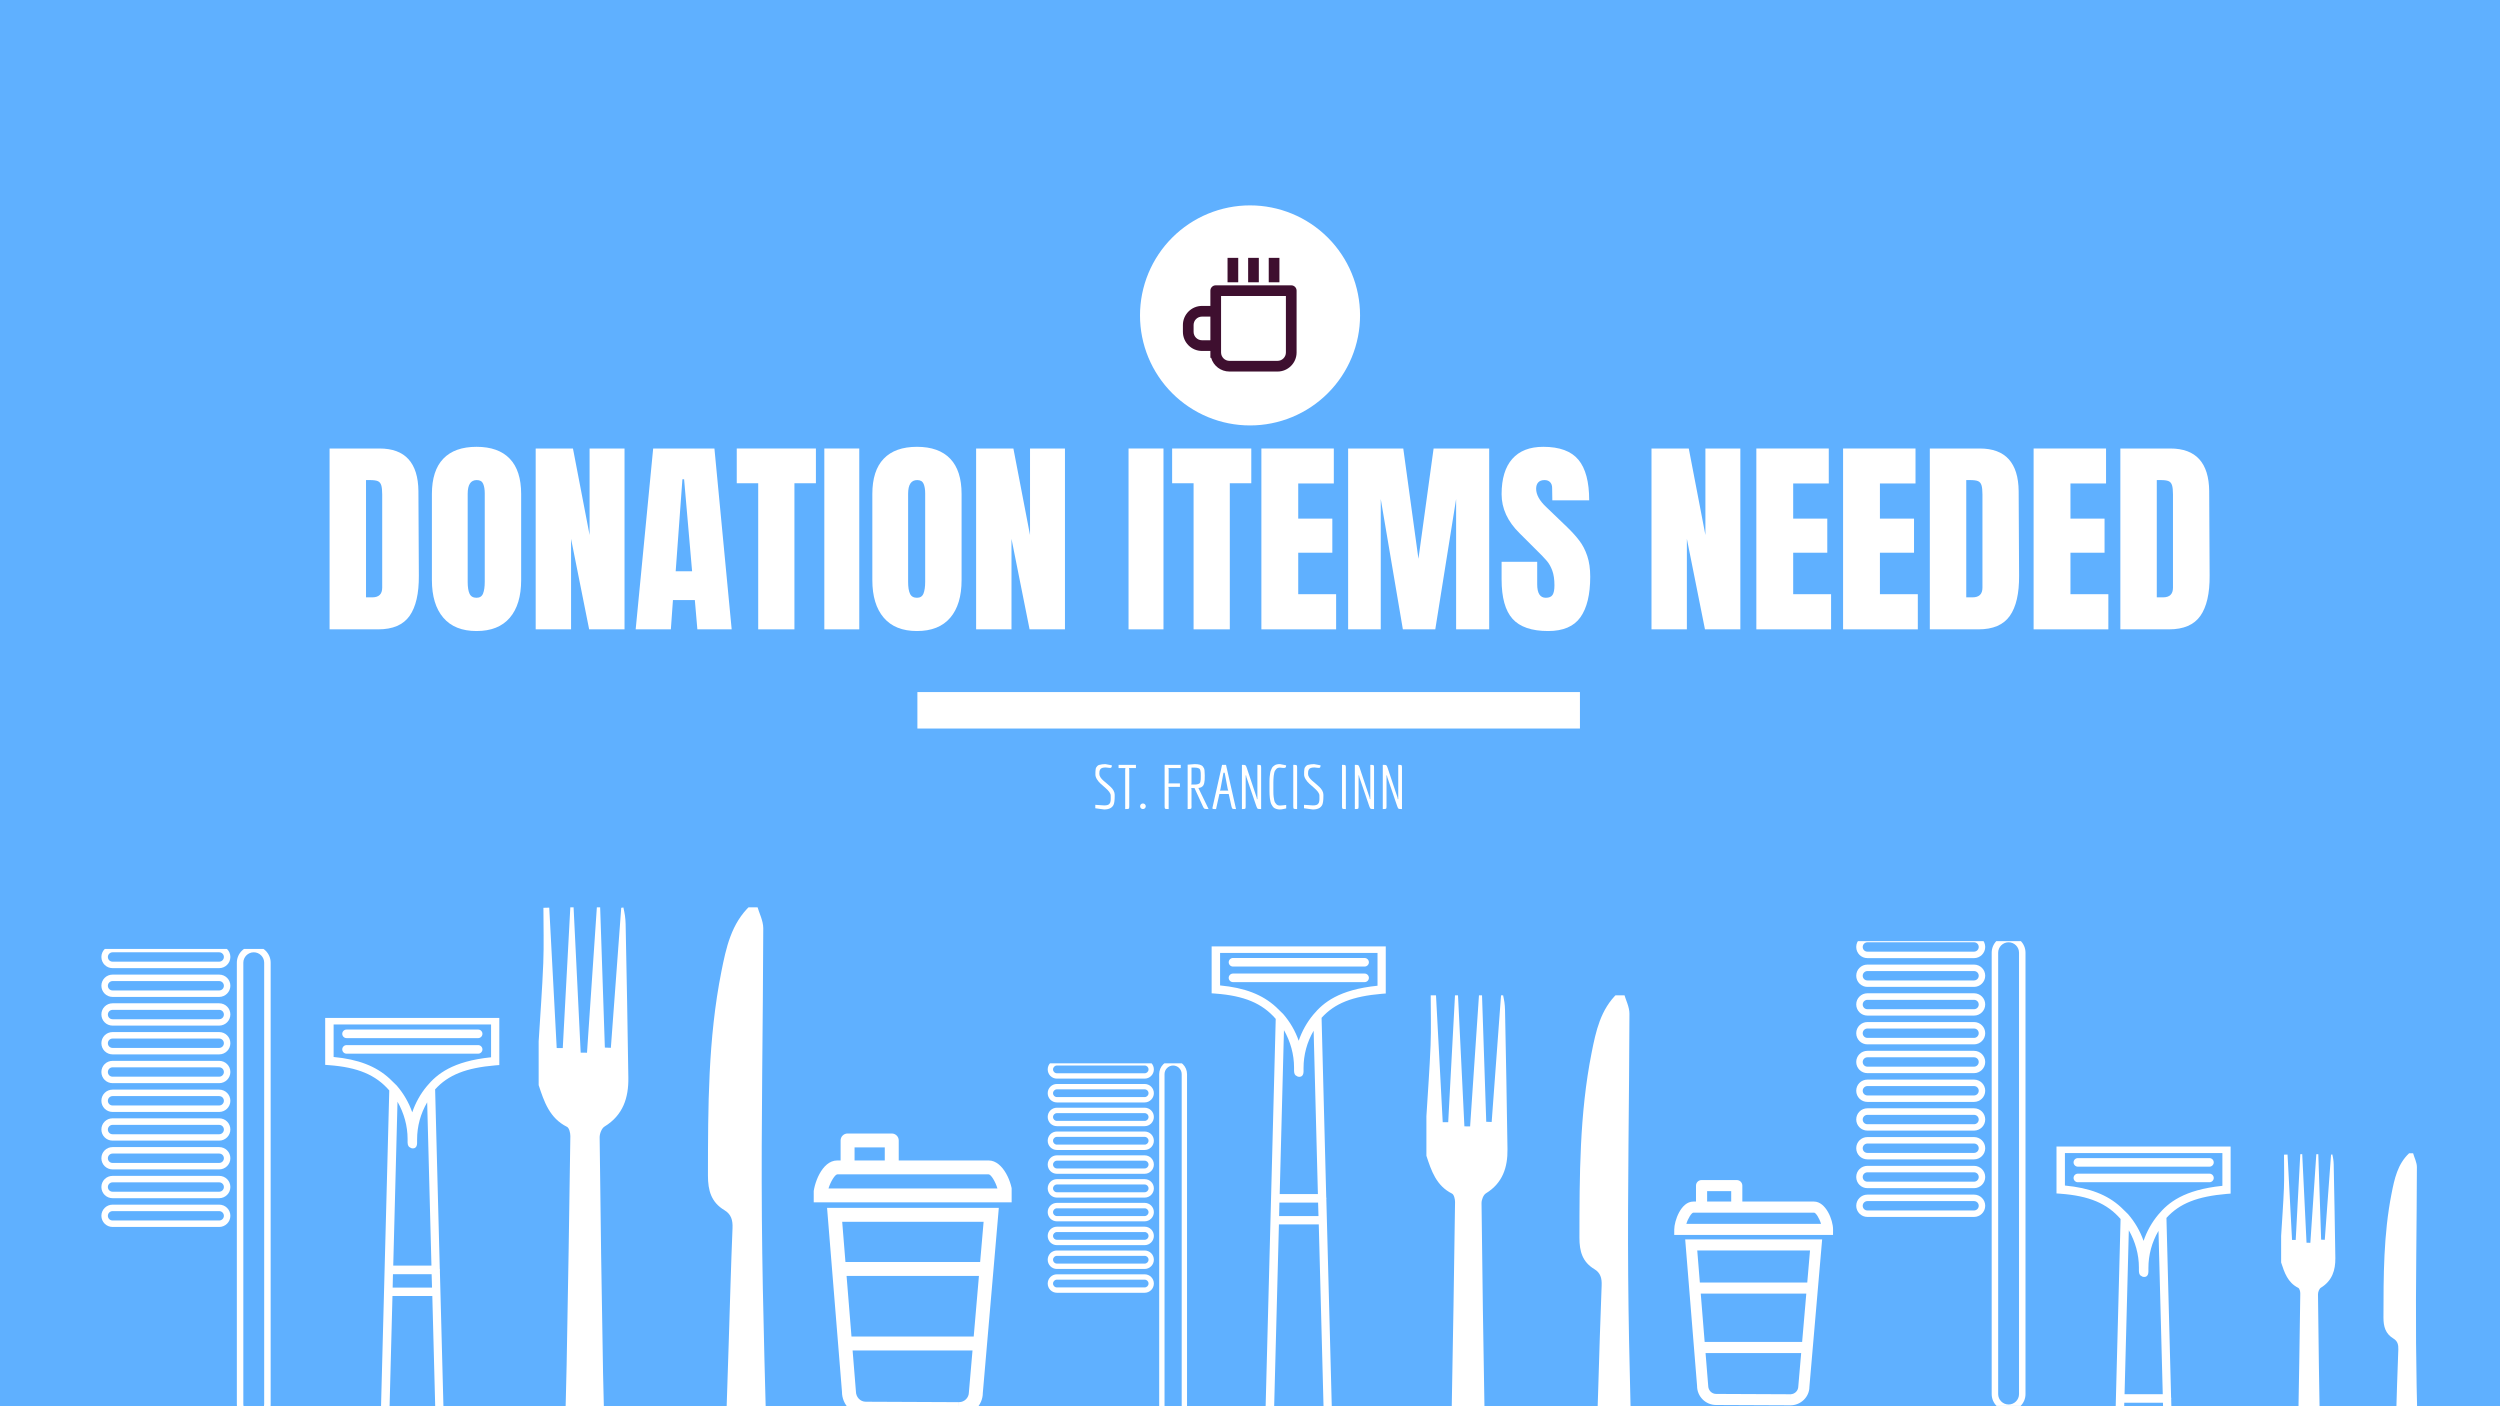 <?xml version="1.0" encoding="UTF-8"?><svg xmlns="http://www.w3.org/2000/svg" xmlns:xlink="http://www.w3.org/1999/xlink" width="1440" zoomAndPan="magnify" viewBox="0 0 1440 810" height="810" preserveAspectRatio="xMidYMid meet" version="1.0"><defs><g><g id="glyph-0-0"/><g id="glyph-0-1"><path d="M 4.609 -104.172 L 33.344 -104.172 C 40.781 -104.172 46.359 -102.109 50.078 -97.984 C 53.797 -93.859 55.695 -87.754 55.781 -79.672 L 56.031 -30.922 C 56.102 -20.648 54.32 -12.926 50.688 -7.75 C 47.051 -2.582 41.031 0 32.625 0 L 4.609 0 Z M 29.219 -18.438 C 33.02 -18.438 34.922 -20.297 34.922 -24.016 L 34.922 -77.734 C 34.922 -80.078 34.738 -81.832 34.375 -83 C 34.008 -84.176 33.344 -84.969 32.375 -85.375 C 31.406 -85.781 29.91 -85.984 27.891 -85.984 L 25.594 -85.984 L 25.594 -18.438 Z M 29.219 -18.438 "/></g><g id="glyph-0-2"><path d="M 29.469 0.969 C 21.062 0.969 14.676 -1.598 10.312 -6.734 C 5.945 -11.867 3.766 -19.082 3.766 -28.375 L 3.766 -77.969 C 3.766 -86.945 5.945 -93.719 10.312 -98.281 C 14.676 -102.852 21.062 -105.141 29.469 -105.141 C 37.875 -105.141 44.258 -102.852 48.625 -98.281 C 52.988 -93.719 55.172 -86.945 55.172 -77.969 L 55.172 -28.375 C 55.172 -19 52.988 -11.766 48.625 -6.672 C 44.258 -1.578 37.875 0.969 29.469 0.969 Z M 29.469 -18.188 C 31.32 -18.188 32.57 -18.992 33.219 -20.609 C 33.875 -22.234 34.203 -24.5 34.203 -27.406 L 34.203 -78.344 C 34.203 -80.602 33.895 -82.441 33.281 -83.859 C 32.676 -85.273 31.445 -85.984 29.594 -85.984 C 26.113 -85.984 24.375 -83.352 24.375 -78.094 L 24.375 -27.281 C 24.375 -24.289 24.738 -22.023 25.469 -20.484 C 26.195 -18.953 27.531 -18.188 29.469 -18.188 Z M 29.469 -18.188 "/></g><g id="glyph-0-3"><path d="M 4.609 0 L 4.609 -104.172 L 26.078 -104.172 L 35.656 -54.328 L 35.656 -104.172 L 55.781 -104.172 L 55.781 0 L 35.406 0 L 24.984 -52.141 L 24.984 0 Z M 4.609 0 "/></g><g id="glyph-0-4"><path d="M 1.812 0 L 11.891 -104.172 L 47.172 -104.172 L 57.109 0 L 37.344 0 L 35.891 -16.859 L 23.281 -16.859 L 22.078 0 Z M 24.859 -33.469 L 34.312 -33.469 L 29.703 -86.469 L 28.734 -86.469 Z M 24.859 -33.469 "/></g><g id="glyph-0-5"><path d="M 13.578 0 L 13.578 -84.156 L 1.219 -84.156 L 1.219 -104.172 L 46.812 -104.172 L 46.812 -84.156 L 34.438 -84.156 L 34.438 0 Z M 13.578 0 "/></g><g id="glyph-0-6"><path d="M 3.641 0 L 3.641 -104.172 L 23.766 -104.172 L 23.766 0 Z M 3.641 0 "/></g><g id="glyph-0-7"/><g id="glyph-0-8"><path d="M 4.609 0 L 4.609 -104.172 L 46.328 -104.172 L 46.328 -84.031 L 25.828 -84.031 L 25.828 -63.781 L 45.469 -63.781 L 45.469 -44.141 L 25.828 -44.141 L 25.828 -20.25 L 47.656 -20.25 L 47.656 0 Z M 4.609 0 "/></g><g id="glyph-0-9"><path d="M 4.609 0 L 4.609 -104.172 L 36.375 -104.172 L 45.109 -40.625 L 53.844 -104.172 L 85.859 -104.172 L 85.859 0 L 66.812 0 L 66.812 -75.062 L 54.812 0 L 36.141 0 L 23.406 -75.062 L 23.406 0 Z M 4.609 0 "/></g><g id="glyph-0-10"><path d="M 29.344 0.969 C 19.883 0.969 13.051 -1.375 8.844 -6.062 C 4.645 -10.75 2.547 -18.305 2.547 -28.734 L 2.547 -38.922 L 23.047 -38.922 L 23.047 -25.953 C 23.047 -20.773 24.703 -18.188 28.016 -18.188 C 29.867 -18.188 31.16 -18.734 31.891 -19.828 C 32.617 -20.922 32.984 -22.758 32.984 -25.344 C 32.984 -28.738 32.578 -31.547 31.766 -33.766 C 30.961 -35.992 29.93 -37.852 28.672 -39.344 C 27.422 -40.844 25.18 -43.172 21.953 -46.328 L 12.969 -55.297 C 6.02 -62.086 2.547 -69.609 2.547 -77.859 C 2.547 -86.742 4.586 -93.508 8.672 -98.156 C 12.754 -102.812 18.719 -105.141 26.562 -105.141 C 35.938 -105.141 42.688 -102.648 46.812 -97.672 C 50.938 -92.703 53 -84.922 53 -74.328 L 31.766 -74.328 L 31.656 -81.484 C 31.656 -82.859 31.27 -83.953 30.5 -84.766 C 29.727 -85.578 28.656 -85.984 27.281 -85.984 C 25.664 -85.984 24.453 -85.535 23.641 -84.641 C 22.836 -83.754 22.438 -82.539 22.438 -81 C 22.438 -77.602 24.375 -74.086 28.25 -70.453 L 40.375 -58.812 C 43.207 -56.062 45.551 -53.453 47.406 -50.984 C 49.27 -48.523 50.766 -45.617 51.891 -42.266 C 53.023 -38.91 53.594 -34.926 53.594 -30.312 C 53.594 -20.051 51.711 -12.27 47.953 -6.969 C 44.203 -1.676 38 0.969 29.344 0.969 Z M 29.344 0.969 "/></g><g id="glyph-1-0"/><g id="glyph-1-1"><path d="M 12.484 -8.25 L 12.484 -7.469 C 12.484 -5.102 12.27 -3.438 11.844 -2.469 C 11 -0.676 9.195 0.227 6.438 0.25 L 1.312 -0.453 L 1.312 -2.438 L 6.469 -2.094 C 8.07 -2.094 9.098 -2.441 9.547 -3.141 C 9.711 -3.43 9.844 -3.664 9.938 -3.844 C 10.031 -4.02 10.094 -4.316 10.125 -4.734 C 10.164 -5.16 10.191 -5.473 10.203 -5.672 C 10.211 -5.879 10.211 -6.238 10.203 -6.75 C 10.191 -7.27 10.188 -7.625 10.188 -7.812 C 10.188 -8.969 9.148 -10.441 7.078 -12.234 C 6.223 -12.973 5.359 -13.727 4.484 -14.5 C 3.617 -15.281 2.883 -16.156 2.281 -17.125 C 1.676 -18.094 1.375 -18.992 1.375 -19.828 C 1.375 -20.66 1.379 -21.223 1.391 -21.516 C 1.41 -21.816 1.445 -22.234 1.5 -22.766 C 1.562 -23.297 1.66 -23.672 1.797 -23.891 C 1.941 -24.117 2.148 -24.395 2.422 -24.719 C 2.691 -25.051 3.039 -25.281 3.469 -25.406 C 4.625 -25.727 5.836 -25.891 7.109 -25.891 L 10.859 -25.188 C 10.859 -24.289 10.625 -23.805 10.156 -23.734 C 9.969 -23.711 9.68 -23.711 9.297 -23.734 L 7.328 -23.953 C 5.629 -23.953 4.578 -23.586 4.172 -22.859 C 3.941 -22.473 3.797 -22.102 3.734 -21.75 C 3.672 -21.395 3.641 -20.895 3.641 -20.25 C 3.641 -19.602 3.859 -18.941 4.297 -18.266 C 4.734 -17.598 5.281 -16.984 5.938 -16.422 C 6.602 -15.867 7.312 -15.266 8.062 -14.609 C 8.82 -13.953 9.531 -13.32 10.188 -12.719 C 10.844 -12.113 11.391 -11.414 11.828 -10.625 C 12.266 -9.832 12.484 -9.039 12.484 -8.25 Z M 12.484 -8.25 "/></g><g id="glyph-1-2"><path d="M 4.984 0 L 4.703 0 L 4.703 -22.703 L 4.844 -23.594 L 0.891 -23.594 L 0.891 -25.469 L 10.891 -25.469 L 10.891 -23.594 L 6.891 -23.594 L 7.047 -22.703 L 7.047 -1.625 C 7.047 -0.82 6.957 -0.348 6.781 -0.203 C 6.602 -0.066 6.004 0 4.984 0 Z M 4.984 0 "/></g><g id="glyph-1-3"><path d="M 4.297 -0.469 C 3.984 -0.156 3.598 0 3.141 0 C 2.691 0 2.305 -0.156 1.984 -0.469 C 1.672 -0.789 1.516 -1.176 1.516 -1.625 C 1.516 -2.07 1.672 -2.445 1.984 -2.75 C 2.305 -3.062 2.691 -3.219 3.141 -3.219 C 3.598 -3.219 3.984 -3.062 4.297 -2.75 C 4.617 -2.445 4.781 -2.07 4.781 -1.625 C 4.781 -1.176 4.617 -0.789 4.297 -0.469 Z M 4.297 -0.469 "/></g><g id="glyph-1-4"/><g id="glyph-1-5"><path d="M 4.984 0 L 4.703 0 C 3.691 0 3.098 -0.066 2.922 -0.203 C 2.742 -0.348 2.656 -0.82 2.656 -1.625 L 2.656 -25.469 L 11.953 -25.469 L 11.953 -23.594 L 4.844 -23.594 L 4.984 -22.703 L 4.984 -15.672 L 4.844 -14.781 L 11.469 -14.781 L 11.469 -12.766 L 4.844 -12.766 L 4.984 -11.891 Z M 4.984 0 "/></g><g id="glyph-1-6"><path d="M 14.578 0 C 13.367 0 12.625 -0.066 12.344 -0.203 C 12.062 -0.348 11.742 -0.82 11.391 -1.625 L 6.609 -12.094 L 4.734 -12.094 L 4.875 -11.219 L 4.875 -1.625 L 4.922 -1.625 C 4.922 -0.82 4.832 -0.348 4.656 -0.203 C 4.477 -0.066 3.879 0 2.859 0 L 2.656 0 L 2.656 -25.547 L 6.688 -25.891 C 9.133 -25.891 10.711 -25.422 11.422 -24.484 C 11.703 -24.098 11.914 -23.766 12.062 -23.484 C 12.207 -23.203 12.312 -22.77 12.375 -22.188 C 12.469 -21.406 12.516 -20.453 12.516 -19.328 C 12.516 -18.211 12.5 -17.363 12.469 -16.781 C 12.438 -16.207 12.348 -15.609 12.203 -14.984 C 12.055 -14.359 11.859 -13.867 11.609 -13.516 C 11.016 -12.691 10.094 -12.234 8.844 -12.141 L 14.719 0 Z M 6.688 -14.109 C 7.883 -14.109 8.816 -14.332 9.484 -14.781 C 9.879 -15.094 10.113 -15.875 10.188 -17.125 C 10.207 -17.5 10.219 -18.125 10.219 -19 C 10.219 -19.875 10.207 -20.5 10.188 -20.875 C 10.164 -21.25 10.098 -21.68 9.984 -22.172 C 9.879 -22.672 9.711 -23.016 9.484 -23.203 C 8.816 -23.648 7.883 -23.875 6.688 -23.875 L 4.875 -23.875 L 4.875 -15 L 4.734 -14.109 Z M 6.688 -14.109 "/></g><g id="glyph-1-7"><path d="M 14.328 0 C 13.266 0 12.633 -0.066 12.438 -0.203 C 12.238 -0.348 12.039 -0.82 11.844 -1.625 L 10.297 -8.672 L 4.922 -8.672 L 3 0 C 2.625 0 2.297 0 2.016 0 C 1.734 0 1.5 -0.02 1.312 -0.062 C 1.125 -0.113 1.004 -0.176 0.953 -0.25 C 0.91 -0.32 0.891 -0.438 0.891 -0.594 C 0.891 -0.758 2.75 -9.051 6.469 -25.469 L 8.734 -25.469 L 14.5 0 Z M 10.047 -10.609 L 9.734 -11.5 L 7.953 -20.938 L 7.281 -20.938 L 5.547 -11.5 L 5.234 -10.609 Z M 10.047 -10.609 "/></g><g id="glyph-1-8"><path d="M 13.578 0 L 13.438 0 C 12.426 0 11.812 -0.062 11.594 -0.188 C 11.383 -0.32 11.129 -0.801 10.828 -1.625 L 5.094 -18.438 L 4.922 -19.391 L 4.672 -19.391 L 4.672 -1.625 C 4.672 -0.82 4.586 -0.348 4.422 -0.203 C 4.254 -0.066 3.664 0 2.656 0 L 2.516 0 L 2.516 -25.469 L 2.688 -25.469 C 3.676 -25.469 4.273 -25.398 4.484 -25.266 C 4.703 -25.141 4.961 -24.664 5.266 -23.844 L 11 -6.656 L 11.172 -5.703 L 11.422 -5.703 L 11.422 -25.469 L 11.562 -25.469 C 12.582 -25.469 13.172 -25.395 13.328 -25.25 C 13.492 -25.113 13.578 -24.645 13.578 -23.844 Z M 13.578 0 "/></g><g id="glyph-1-9"><path d="M 11.922 -0.359 C 11.66 -0.305 11.133 -0.191 10.344 -0.016 C 9.551 0.16 8.852 0.25 8.25 0.25 C 7.656 0.25 7.086 0.172 6.547 0.016 C 6.004 -0.141 5.535 -0.328 5.141 -0.547 C 4.754 -0.773 4.406 -1.117 4.094 -1.578 C 3.789 -2.035 3.539 -2.453 3.344 -2.828 C 3.145 -3.203 2.973 -3.75 2.828 -4.469 C 2.691 -5.188 2.586 -5.781 2.516 -6.25 C 2.441 -6.727 2.383 -7.43 2.344 -8.359 C 2.312 -9.297 2.297 -10.023 2.297 -10.547 L 2.297 -15.109 C 2.297 -16.898 2.336 -18.102 2.422 -18.719 C 2.504 -19.332 2.594 -19.973 2.688 -20.641 C 2.781 -21.316 2.906 -21.828 3.062 -22.172 C 3.219 -22.523 3.398 -22.938 3.609 -23.406 C 3.816 -23.883 4.066 -24.25 4.359 -24.5 C 4.66 -24.75 5 -25.004 5.375 -25.266 C 6.082 -25.68 7.07 -25.891 8.344 -25.891 L 11.891 -25.188 C 11.891 -24.5 11.758 -24.07 11.5 -23.906 C 11.238 -23.75 10.973 -23.672 10.703 -23.672 C 10.43 -23.672 10.238 -23.672 10.125 -23.672 L 8.344 -23.875 C 7.352 -23.875 6.625 -23.582 6.156 -23 C 5.875 -22.688 5.641 -22.375 5.453 -22.062 C 5.266 -21.758 5.113 -21.301 5 -20.688 C 4.895 -20.082 4.805 -19.562 4.734 -19.125 C 4.672 -18.688 4.617 -18.047 4.578 -17.203 C 4.547 -16.367 4.531 -15.707 4.531 -15.219 L 4.531 -10.719 C 4.531 -8.945 4.582 -7.742 4.688 -7.109 C 4.789 -6.473 4.895 -5.848 5 -5.234 C 5.113 -4.617 5.266 -4.156 5.453 -3.844 C 5.641 -3.539 5.875 -3.227 6.156 -2.906 C 6.625 -2.312 7.352 -2.016 8.344 -2.016 C 8.883 -2.016 9.531 -2.066 10.281 -2.172 C 11.039 -2.273 11.586 -2.344 11.922 -2.375 Z M 11.922 -0.359 "/></g><g id="glyph-1-10"><path d="M 4.875 0 L 4.703 0 C 3.691 0 3.098 -0.066 2.922 -0.203 C 2.742 -0.348 2.656 -0.82 2.656 -1.625 L 2.656 -25.469 L 2.828 -25.469 C 3.836 -25.469 4.43 -25.395 4.609 -25.25 C 4.785 -25.113 4.875 -24.645 4.875 -23.844 Z M 4.875 0 "/></g></g><clipPath id="clip-0"><path d="M 821.348 573.316 L 869 573.316 L 869 810 L 821.348 810 Z M 821.348 573.316 " clip-rule="nonzero"/></clipPath><clipPath id="clip-1"><path d="M 909 573.316 L 941.348 573.316 L 941.348 810 L 909 810 Z M 909 573.316 " clip-rule="nonzero"/></clipPath><clipPath id="clip-2"><path d="M 1313.867 664.297 L 1346 664.297 L 1346 810 L 1313.867 810 Z M 1313.867 664.297 " clip-rule="nonzero"/></clipPath><clipPath id="clip-3"><path d="M 1372 664.297 L 1394 664.297 L 1394 810 L 1372 810 Z M 1372 664.297 " clip-rule="nonzero"/></clipPath><clipPath id="clip-4"><path d="M 970 713 L 1050 713 L 1050 809.469 L 970 809.469 Z M 970 713 " clip-rule="nonzero"/></clipPath><clipPath id="clip-5"><path d="M 964.367 679.719 L 1055.848 679.719 L 1055.848 712 L 964.367 712 Z M 964.367 679.719 " clip-rule="nonzero"/></clipPath><clipPath id="clip-6"><path d="M 1184.496 660.383 L 1284.996 660.383 L 1284.996 810 L 1184.496 810 Z M 1184.496 660.383 " clip-rule="nonzero"/></clipPath><clipPath id="clip-7"><path d="M 697.859 545.117 L 798.359 545.117 L 798.359 810 L 697.859 810 Z M 697.859 545.117 " clip-rule="nonzero"/></clipPath><clipPath id="clip-8"><path d="M 667 612.465 L 683.73 612.465 L 683.73 810 L 667 810 Z M 667 612.465 " clip-rule="nonzero"/></clipPath><clipPath id="clip-9"><path d="M 603.48 612.465 L 665 612.465 L 665 622 L 603.48 622 Z M 603.48 612.465 " clip-rule="nonzero"/></clipPath><clipPath id="clip-10"><path d="M 603.48 624 L 665 624 L 665 636 L 603.48 636 Z M 603.48 624 " clip-rule="nonzero"/></clipPath><clipPath id="clip-11"><path d="M 603.48 638 L 665 638 L 665 649 L 603.48 649 Z M 603.48 638 " clip-rule="nonzero"/></clipPath><clipPath id="clip-12"><path d="M 603.48 651 L 665 651 L 665 663 L 603.48 663 Z M 603.48 651 " clip-rule="nonzero"/></clipPath><clipPath id="clip-13"><path d="M 603.48 665 L 665 665 L 665 677 L 603.48 677 Z M 603.48 665 " clip-rule="nonzero"/></clipPath><clipPath id="clip-14"><path d="M 603.48 679 L 665 679 L 665 690 L 603.48 690 Z M 603.48 679 " clip-rule="nonzero"/></clipPath><clipPath id="clip-15"><path d="M 603.48 692 L 665 692 L 665 704 L 603.48 704 Z M 603.48 692 " clip-rule="nonzero"/></clipPath><clipPath id="clip-16"><path d="M 603.48 706 L 665 706 L 665 718 L 603.48 718 Z M 603.48 706 " clip-rule="nonzero"/></clipPath><clipPath id="clip-17"><path d="M 603.48 720 L 665 720 L 665 731 L 603.48 731 Z M 603.48 720 " clip-rule="nonzero"/></clipPath><clipPath id="clip-18"><path d="M 603.48 734 L 665 734 L 665 745 L 603.48 745 Z M 603.48 734 " clip-rule="nonzero"/></clipPath><clipPath id="clip-19"><path d="M 1147 542.082 L 1166.691 542.082 L 1166.691 809.832 L 1147 809.832 Z M 1147 542.082 " clip-rule="nonzero"/></clipPath><clipPath id="clip-20"><path d="M 1069.191 542.082 L 1144 542.082 L 1144 552 L 1069.191 552 Z M 1069.191 542.082 " clip-rule="nonzero"/></clipPath><clipPath id="clip-21"><path d="M 1069.191 555 L 1144 555 L 1144 569 L 1069.191 569 Z M 1069.191 555 " clip-rule="nonzero"/></clipPath><clipPath id="clip-22"><path d="M 1069.191 572 L 1144 572 L 1144 585 L 1069.191 585 Z M 1069.191 572 " clip-rule="nonzero"/></clipPath><clipPath id="clip-23"><path d="M 1069.191 588 L 1144 588 L 1144 602 L 1069.191 602 Z M 1069.191 588 " clip-rule="nonzero"/></clipPath><clipPath id="clip-24"><path d="M 1069.191 605 L 1144 605 L 1144 619 L 1069.191 619 Z M 1069.191 605 " clip-rule="nonzero"/></clipPath><clipPath id="clip-25"><path d="M 1069.191 621 L 1144 621 L 1144 635 L 1069.191 635 Z M 1069.191 621 " clip-rule="nonzero"/></clipPath><clipPath id="clip-26"><path d="M 1069.191 638 L 1144 638 L 1144 652 L 1069.191 652 Z M 1069.191 638 " clip-rule="nonzero"/></clipPath><clipPath id="clip-27"><path d="M 1069.191 654 L 1144 654 L 1144 668 L 1069.191 668 Z M 1069.191 654 " clip-rule="nonzero"/></clipPath><clipPath id="clip-28"><path d="M 1069.191 671 L 1144 671 L 1144 685 L 1069.191 685 Z M 1069.191 671 " clip-rule="nonzero"/></clipPath><clipPath id="clip-29"><path d="M 1069.191 688 L 1144 688 L 1144 701 L 1069.191 701 Z M 1069.191 688 " clip-rule="nonzero"/></clipPath><clipPath id="clip-30"><path d="M 310 522.617 L 362 522.617 L 362 810 L 310 810 Z M 310 522.617 " clip-rule="nonzero"/></clipPath><clipPath id="clip-31"><path d="M 407 522.617 L 442.727 522.617 L 442.727 810 L 407 810 Z M 407 522.617 " clip-rule="nonzero"/></clipPath><clipPath id="clip-32"><path d="M 468.707 652.895 L 582.707 652.895 L 582.707 693 L 468.707 693 Z M 468.707 652.895 " clip-rule="nonzero"/></clipPath><clipPath id="clip-33"><path d="M 187.258 586.336 L 287.758 586.336 L 287.758 810 L 187.258 810 Z M 187.258 586.336 " clip-rule="nonzero"/></clipPath><clipPath id="clip-34"><path d="M 136 546.574 L 155.902 546.574 L 155.902 810 L 136 810 Z M 136 546.574 " clip-rule="nonzero"/></clipPath><clipPath id="clip-35"><path d="M 58.402 546.574 L 133 546.574 L 133 558 L 58.402 558 Z M 58.402 546.574 " clip-rule="nonzero"/></clipPath><clipPath id="clip-36"><path d="M 58.402 561 L 133 561 L 133 575 L 58.402 575 Z M 58.402 561 " clip-rule="nonzero"/></clipPath><clipPath id="clip-37"><path d="M 58.402 577 L 133 577 L 133 591 L 58.402 591 Z M 58.402 577 " clip-rule="nonzero"/></clipPath><clipPath id="clip-38"><path d="M 58.402 594 L 133 594 L 133 608 L 58.402 608 Z M 58.402 594 " clip-rule="nonzero"/></clipPath><clipPath id="clip-39"><path d="M 58.402 611 L 133 611 L 133 624 L 58.402 624 Z M 58.402 611 " clip-rule="nonzero"/></clipPath><clipPath id="clip-40"><path d="M 58.402 627 L 133 627 L 133 641 L 58.402 641 Z M 58.402 627 " clip-rule="nonzero"/></clipPath><clipPath id="clip-41"><path d="M 58.402 644 L 133 644 L 133 657 L 58.402 657 Z M 58.402 644 " clip-rule="nonzero"/></clipPath><clipPath id="clip-42"><path d="M 58.402 660 L 133 660 L 133 674 L 58.402 674 Z M 58.402 660 " clip-rule="nonzero"/></clipPath><clipPath id="clip-43"><path d="M 58.402 677 L 133 677 L 133 691 L 58.402 691 Z M 58.402 677 " clip-rule="nonzero"/></clipPath><clipPath id="clip-44"><path d="M 58.402 693 L 133 693 L 133 707 L 58.402 707 Z M 58.402 693 " clip-rule="nonzero"/></clipPath><clipPath id="clip-45"><path d="M 656.641 118.301 L 783.391 118.301 L 783.391 245.051 L 656.641 245.051 Z M 656.641 118.301 " clip-rule="nonzero"/></clipPath></defs><rect x="-144" width="1728" fill="rgb(100%, 100%, 100%)" y="-81" height="972" fill-opacity="1"/><rect x="-144" width="1728" fill="rgb(100%, 100%, 100%)" y="-81" height="972" fill-opacity="1"/><rect x="-144" width="1728" fill="rgb(37.25%, 69.019%, 100%)" y="-81" height="972" fill-opacity="1"/><g clip-path="url(#clip-0)"><path fill="rgb(100%, 100%, 100%)" d="M 821.609 642.945 C 822.434 629.32 823.477 615.699 824.012 602.062 C 824.395 592.453 824.09 582.812 824.09 573.188 C 825.098 573.16 826.113 573.129 827.125 573.105 C 828.422 597.527 829.715 621.949 831.004 646.375 C 832.062 646.387 833.113 646.391 834.164 646.402 C 835.48 621.871 836.789 597.344 838.102 572.82 C 838.66 572.789 839.219 572.758 839.781 572.727 C 841.02 598.078 842.258 623.426 843.492 648.777 C 844.59 648.793 845.688 648.805 846.785 648.82 C 848.5 623.484 850.215 598.145 851.922 572.809 C 852.492 572.805 853.059 572.805 853.625 572.805 C 854.441 597.25 855.262 621.695 856.078 646.141 C 857.125 646.184 858.16 646.219 859.203 646.258 C 861.004 621.898 862.805 597.535 864.605 573.18 C 864.984 573.133 865.359 573.074 865.738 573.027 C 866.012 574.426 866.352 575.816 866.539 577.227 C 866.738 578.688 866.859 580.168 866.891 581.641 C 867.391 608.414 867.973 635.184 868.312 661.953 C 868.445 672.363 865.547 681.449 855.902 687.359 C 854.414 688.27 853.34 691.098 853.363 693.023 C 853.832 734.133 854.383 775.238 855.145 816.352 C 855.574 839.332 856.613 862.293 856.973 885.266 C 857.094 892.91 855.793 900.504 848.223 905.02 C 846.535 905.02 844.844 905.02 843.152 905.02 C 835.531 900.258 834.273 892.473 834.391 884.656 C 834.742 860.41 835.699 836.18 836.176 811.934 C 836.949 772.086 837.547 732.23 838.109 692.379 C 838.137 690.715 837.5 688.082 836.367 687.516 C 827.27 682.969 824.453 674.379 821.609 665.734 C 821.609 658.137 821.609 650.539 821.609 642.945 Z M 821.609 642.945 " fill-opacity="1" fill-rule="evenodd"/></g><g clip-path="url(#clip-1)"><path fill="rgb(100%, 100%, 100%)" d="M 935.301 572.02 C 936.438 575.98 938.566 579.945 938.559 583.906 C 938.441 634.281 937.445 684.668 937.832 735.035 C 938.211 784.047 939.922 833.051 941.051 882.047 C 941.25 890.711 940.852 899.152 932.969 904.961 C 931.027 904.961 929.09 904.961 927.145 904.961 C 918.453 900.352 917.949 891.902 918.105 883.824 C 918.66 855.938 919.707 828.062 920.574 800.188 C 921.195 780.242 921.738 760.297 922.555 740.375 C 922.723 736.301 921.902 733.16 918.355 731.02 C 911.465 726.883 909.746 720.777 909.754 712.926 C 909.801 677.277 909.77 641.633 916.75 606.488 C 919.219 594.02 921.883 581.363 931.801 572.02 C 932.969 572.02 934.137 572.02 935.301 572.02 Z M 935.301 572.02 " fill-opacity="1" fill-rule="evenodd"/></g><g fill="rgb(100%, 100%, 100%)" fill-opacity="1"><use x="185.228" y="362.507" xmlns:xlink="http://www.w3.org/1999/xlink" xlink:href="#glyph-0-1" xlink:type="simple" xlink:actuate="onLoad" xlink:show="embed"/></g><g fill="rgb(100%, 100%, 100%)" fill-opacity="1"><use x="245.012" y="362.507" xmlns:xlink="http://www.w3.org/1999/xlink" xlink:href="#glyph-0-2" xlink:type="simple" xlink:actuate="onLoad" xlink:show="embed"/></g><g fill="rgb(100%, 100%, 100%)" fill-opacity="1"><use x="303.947" y="362.507" xmlns:xlink="http://www.w3.org/1999/xlink" xlink:href="#glyph-0-3" xlink:type="simple" xlink:actuate="onLoad" xlink:show="embed"/></g><g fill="rgb(100%, 100%, 100%)" fill-opacity="1"><use x="364.337" y="362.507" xmlns:xlink="http://www.w3.org/1999/xlink" xlink:href="#glyph-0-4" xlink:type="simple" xlink:actuate="onLoad" xlink:show="embed"/></g><g fill="rgb(100%, 100%, 100%)" fill-opacity="1"><use x="423.151" y="362.507" xmlns:xlink="http://www.w3.org/1999/xlink" xlink:href="#glyph-0-5" xlink:type="simple" xlink:actuate="onLoad" xlink:show="embed"/></g><g fill="rgb(100%, 100%, 100%)" fill-opacity="1"><use x="471.172" y="362.507" xmlns:xlink="http://www.w3.org/1999/xlink" xlink:href="#glyph-0-6" xlink:type="simple" xlink:actuate="onLoad" xlink:show="embed"/></g><g fill="rgb(100%, 100%, 100%)" fill-opacity="1"><use x="498.7" y="362.507" xmlns:xlink="http://www.w3.org/1999/xlink" xlink:href="#glyph-0-2" xlink:type="simple" xlink:actuate="onLoad" xlink:show="embed"/></g><g fill="rgb(100%, 100%, 100%)" fill-opacity="1"><use x="557.635" y="362.507" xmlns:xlink="http://www.w3.org/1999/xlink" xlink:href="#glyph-0-3" xlink:type="simple" xlink:actuate="onLoad" xlink:show="embed"/></g><g fill="rgb(100%, 100%, 100%)" fill-opacity="1"><use x="618.025" y="362.507" xmlns:xlink="http://www.w3.org/1999/xlink" xlink:href="#glyph-0-7" xlink:type="simple" xlink:actuate="onLoad" xlink:show="embed"/></g><g fill="rgb(100%, 100%, 100%)" fill-opacity="1"><use x="646.401" y="362.507" xmlns:xlink="http://www.w3.org/1999/xlink" xlink:href="#glyph-0-6" xlink:type="simple" xlink:actuate="onLoad" xlink:show="embed"/></g><g fill="rgb(100%, 100%, 100%)" fill-opacity="1"><use x="673.928" y="362.507" xmlns:xlink="http://www.w3.org/1999/xlink" xlink:href="#glyph-0-5" xlink:type="simple" xlink:actuate="onLoad" xlink:show="embed"/></g><g fill="rgb(100%, 100%, 100%)" fill-opacity="1"><use x="721.95" y="362.507" xmlns:xlink="http://www.w3.org/1999/xlink" xlink:href="#glyph-0-8" xlink:type="simple" xlink:actuate="onLoad" xlink:show="embed"/></g><g fill="rgb(100%, 100%, 100%)" fill-opacity="1"><use x="771.911" y="362.507" xmlns:xlink="http://www.w3.org/1999/xlink" xlink:href="#glyph-0-9" xlink:type="simple" xlink:actuate="onLoad" xlink:show="embed"/></g><g fill="rgb(100%, 100%, 100%)" fill-opacity="1"><use x="862.375" y="362.507" xmlns:xlink="http://www.w3.org/1999/xlink" xlink:href="#glyph-0-10" xlink:type="simple" xlink:actuate="onLoad" xlink:show="embed"/></g><g fill="rgb(100%, 100%, 100%)" fill-opacity="1"><use x="918.279" y="362.507" xmlns:xlink="http://www.w3.org/1999/xlink" xlink:href="#glyph-0-7" xlink:type="simple" xlink:actuate="onLoad" xlink:show="embed"/></g><g fill="rgb(100%, 100%, 100%)" fill-opacity="1"><use x="946.655" y="362.507" xmlns:xlink="http://www.w3.org/1999/xlink" xlink:href="#glyph-0-3" xlink:type="simple" xlink:actuate="onLoad" xlink:show="embed"/></g><g fill="rgb(100%, 100%, 100%)" fill-opacity="1"><use x="1007.045" y="362.507" xmlns:xlink="http://www.w3.org/1999/xlink" xlink:href="#glyph-0-8" xlink:type="simple" xlink:actuate="onLoad" xlink:show="embed"/></g><g fill="rgb(100%, 100%, 100%)" fill-opacity="1"><use x="1057.007" y="362.507" xmlns:xlink="http://www.w3.org/1999/xlink" xlink:href="#glyph-0-8" xlink:type="simple" xlink:actuate="onLoad" xlink:show="embed"/></g><g fill="rgb(100%, 100%, 100%)" fill-opacity="1"><use x="1106.968" y="362.507" xmlns:xlink="http://www.w3.org/1999/xlink" xlink:href="#glyph-0-1" xlink:type="simple" xlink:actuate="onLoad" xlink:show="embed"/></g><g fill="rgb(100%, 100%, 100%)" fill-opacity="1"><use x="1166.752" y="362.507" xmlns:xlink="http://www.w3.org/1999/xlink" xlink:href="#glyph-0-8" xlink:type="simple" xlink:actuate="onLoad" xlink:show="embed"/></g><g fill="rgb(100%, 100%, 100%)" fill-opacity="1"><use x="1216.714" y="362.507" xmlns:xlink="http://www.w3.org/1999/xlink" xlink:href="#glyph-0-1" xlink:type="simple" xlink:actuate="onLoad" xlink:show="embed"/></g><path fill="rgb(100%, 100%, 100%)" d="M 528.422 398.633 L 910.043 398.633 L 910.043 419.633 L 528.422 419.633 Z M 528.422 398.633 " fill-opacity="1" fill-rule="nonzero"/><g fill="rgb(100%, 100%, 100%)" fill-opacity="1"><use x="629.579" y="466.014" xmlns:xlink="http://www.w3.org/1999/xlink" xlink:href="#glyph-1-1" xlink:type="simple" xlink:actuate="onLoad" xlink:show="embed"/></g><g fill="rgb(100%, 100%, 100%)" fill-opacity="1"><use x="643.408" y="466.014" xmlns:xlink="http://www.w3.org/1999/xlink" xlink:href="#glyph-1-2" xlink:type="simple" xlink:actuate="onLoad" xlink:show="embed"/></g><g fill="rgb(100%, 100%, 100%)" fill-opacity="1"><use x="655.185" y="466.014" xmlns:xlink="http://www.w3.org/1999/xlink" xlink:href="#glyph-1-3" xlink:type="simple" xlink:actuate="onLoad" xlink:show="embed"/></g><g fill="rgb(100%, 100%, 100%)" fill-opacity="1"><use x="661.445" y="466.014" xmlns:xlink="http://www.w3.org/1999/xlink" xlink:href="#glyph-1-4" xlink:type="simple" xlink:actuate="onLoad" xlink:show="embed"/></g><g fill="rgb(100%, 100%, 100%)" fill-opacity="1"><use x="668.165" y="466.014" xmlns:xlink="http://www.w3.org/1999/xlink" xlink:href="#glyph-1-5" xlink:type="simple" xlink:actuate="onLoad" xlink:show="embed"/></g><g fill="rgb(100%, 100%, 100%)" fill-opacity="1"><use x="681.428" y="466.014" xmlns:xlink="http://www.w3.org/1999/xlink" xlink:href="#glyph-1-6" xlink:type="simple" xlink:actuate="onLoad" xlink:show="embed"/></g><g fill="rgb(100%, 100%, 100%)" fill-opacity="1"><use x="697.449" y="466.014" xmlns:xlink="http://www.w3.org/1999/xlink" xlink:href="#glyph-1-7" xlink:type="simple" xlink:actuate="onLoad" xlink:show="embed"/></g><g fill="rgb(100%, 100%, 100%)" fill-opacity="1"><use x="712.834" y="466.014" xmlns:xlink="http://www.w3.org/1999/xlink" xlink:href="#glyph-1-8" xlink:type="simple" xlink:actuate="onLoad" xlink:show="embed"/></g><g fill="rgb(100%, 100%, 100%)" fill-opacity="1"><use x="728.926" y="466.014" xmlns:xlink="http://www.w3.org/1999/xlink" xlink:href="#glyph-1-9" xlink:type="simple" xlink:actuate="onLoad" xlink:show="embed"/></g><g fill="rgb(100%, 100%, 100%)" fill-opacity="1"><use x="742.259" y="466.014" xmlns:xlink="http://www.w3.org/1999/xlink" xlink:href="#glyph-1-10" xlink:type="simple" xlink:actuate="onLoad" xlink:show="embed"/></g><g fill="rgb(100%, 100%, 100%)" fill-opacity="1"><use x="749.792" y="466.014" xmlns:xlink="http://www.w3.org/1999/xlink" xlink:href="#glyph-1-1" xlink:type="simple" xlink:actuate="onLoad" xlink:show="embed"/></g><g fill="rgb(100%, 100%, 100%)" fill-opacity="1"><use x="763.621" y="466.014" xmlns:xlink="http://www.w3.org/1999/xlink" xlink:href="#glyph-1-4" xlink:type="simple" xlink:actuate="onLoad" xlink:show="embed"/></g><g fill="rgb(100%, 100%, 100%)" fill-opacity="1"><use x="770.341" y="466.014" xmlns:xlink="http://www.w3.org/1999/xlink" xlink:href="#glyph-1-10" xlink:type="simple" xlink:actuate="onLoad" xlink:show="embed"/></g><g fill="rgb(100%, 100%, 100%)" fill-opacity="1"><use x="777.874" y="466.014" xmlns:xlink="http://www.w3.org/1999/xlink" xlink:href="#glyph-1-8" xlink:type="simple" xlink:actuate="onLoad" xlink:show="embed"/></g><g fill="rgb(100%, 100%, 100%)" fill-opacity="1"><use x="793.966" y="466.014" xmlns:xlink="http://www.w3.org/1999/xlink" xlink:href="#glyph-1-8" xlink:type="simple" xlink:actuate="onLoad" xlink:show="embed"/></g><g clip-path="url(#clip-2)"><path fill="rgb(100%, 100%, 100%)" d="M 1313.93 711.902 C 1314.48 702.758 1315.18 693.617 1315.539 684.461 C 1315.793 678.012 1315.59 671.543 1315.59 665.082 C 1316.266 665.062 1316.941 665.043 1317.621 665.027 C 1318.488 681.418 1319.352 697.809 1320.215 714.203 C 1320.922 714.211 1321.621 714.215 1322.328 714.223 C 1323.207 697.758 1324.082 681.293 1324.961 664.836 C 1325.332 664.812 1325.707 664.793 1326.082 664.773 C 1326.91 681.789 1327.738 698.801 1328.562 715.816 C 1329.297 715.824 1330.031 715.836 1330.766 715.844 C 1331.914 698.84 1333.059 681.832 1334.199 664.828 C 1334.582 664.824 1334.961 664.824 1335.34 664.824 C 1335.887 681.23 1336.434 697.641 1336.98 714.047 C 1337.68 714.074 1338.371 714.098 1339.07 714.125 C 1340.273 697.773 1341.477 681.422 1342.68 665.074 C 1342.938 665.043 1343.184 665.008 1343.441 664.973 C 1343.621 665.914 1343.852 666.848 1343.973 667.793 C 1344.105 668.773 1344.191 669.766 1344.211 670.754 C 1344.547 688.723 1344.934 706.691 1345.16 724.66 C 1345.25 731.645 1343.312 737.742 1336.863 741.711 C 1335.867 742.32 1335.148 744.219 1335.164 745.512 C 1335.477 773.105 1335.848 800.695 1336.355 828.285 C 1336.645 843.711 1337.34 859.121 1337.578 874.539 C 1337.66 879.672 1336.789 884.77 1331.727 887.797 C 1330.598 887.797 1329.465 887.797 1328.336 887.797 C 1323.242 884.602 1322.398 879.379 1322.477 874.129 C 1322.711 857.859 1323.352 841.594 1323.672 825.32 C 1324.188 798.578 1324.59 771.828 1324.965 745.078 C 1324.98 743.965 1324.555 742.195 1323.801 741.816 C 1317.715 738.762 1315.832 733 1313.93 727.195 C 1313.93 722.098 1313.93 717 1313.93 711.902 Z M 1313.93 711.902 " fill-opacity="1" fill-rule="evenodd"/></g><g clip-path="url(#clip-3)"><path fill="rgb(100%, 100%, 100%)" d="M 1389.957 664.297 C 1390.715 666.957 1392.141 669.617 1392.133 672.273 C 1392.055 706.086 1391.391 739.902 1391.648 773.707 C 1391.902 806.605 1393.047 839.492 1393.801 872.379 C 1393.934 878.195 1393.668 883.859 1388.398 887.758 C 1387.098 887.758 1385.805 887.758 1384.504 887.758 C 1378.691 884.664 1378.352 878.992 1378.457 873.574 C 1378.828 854.855 1379.527 836.145 1380.109 817.438 C 1380.523 804.051 1380.887 790.664 1381.43 777.293 C 1381.547 774.559 1380.996 772.453 1378.625 771.016 C 1374.016 768.238 1372.867 764.141 1372.871 758.871 C 1372.902 734.945 1372.883 711.02 1377.551 687.43 C 1379.203 679.062 1380.984 670.57 1387.617 664.297 C 1388.398 664.297 1389.176 664.297 1389.957 664.297 Z M 1389.957 664.297 " fill-opacity="1" fill-rule="evenodd"/></g><g clip-path="url(#clip-4)"><path fill="rgb(100%, 100%, 100%)" d="M 977.516 798.305 C 977.488 804.324 982.383 809.25 988.43 809.281 L 1031.203 809.469 L 1031.266 809.469 C 1037.285 809.469 1042.199 804.594 1042.211 798.863 L 1049.559 713.879 L 970.668 713.879 Z M 979.629 745.125 L 1040.43 745.125 L 1038.027 772.969 L 981.883 772.969 Z M 1031.266 803.09 L 1031.266 806.277 L 1031.234 803.09 L 988.461 802.898 C 985.949 802.887 983.914 800.836 983.914 798.062 L 982.398 779.352 L 1037.477 779.352 L 1035.816 798.574 C 1035.805 801.062 1033.766 803.09 1031.266 803.09 Z M 1042.574 720.262 L 1040.98 738.746 L 979.113 738.746 L 977.617 720.262 Z M 1042.574 720.262 " fill-opacity="1" fill-rule="nonzero"/></g><g clip-path="url(#clip-5)"><path fill="rgb(100%, 100%, 100%)" d="M 1044.91 692.102 L 1003.586 692.102 L 1003.586 682.91 C 1003.586 681.148 1002.152 679.719 1000.383 679.719 L 980.094 679.719 C 978.324 679.719 976.891 681.148 976.891 682.91 L 976.891 692.102 L 975.355 692.102 C 968.156 692.102 964.391 703.336 964.371 708.129 L 964.355 711.332 L 1055.824 711.332 L 1055.84 708.152 C 1055.863 702.66 1051.633 692.137 1044.91 692.102 Z M 983.301 686.102 L 997.176 686.102 L 997.176 692.102 L 983.301 692.102 Z M 971.332 704.949 C 972.312 701.715 974.355 698.516 975.375 698.484 L 1044.895 698.484 C 1045.914 698.488 1047.961 701.691 1048.914 704.949 Z M 971.332 704.949 " fill-opacity="1" fill-rule="nonzero"/></g><g clip-path="url(#clip-6)"><path fill="rgb(100%, 100%, 100%)" d="M 1184.543 659.285 L 1184.543 687.41 L 1186.773 687.578 C 1203.25 688.809 1213.637 693.125 1221.453 702.145 L 1215.648 925.125 L 1215.648 925.18 C 1215.648 935.711 1224.191 944.285 1234.691 944.285 C 1245.188 944.285 1253.734 935.711 1253.734 925.18 L 1250.605 806.016 C 1250.664 805.848 1250.664 805.68 1250.664 805.512 C 1250.664 805.285 1250.605 805.117 1250.551 804.895 L 1247.871 701.527 C 1255.41 693.18 1265.629 689.145 1282.605 687.688 L 1284.84 687.52 L 1284.84 659.285 Z M 1232.012 730.102 C 1232.012 730.996 1232.012 731.668 1232.012 732.172 C 1232.066 733.965 1232.734 734.75 1233.52 735.031 C 1234.02 735.422 1234.633 735.535 1235.027 735.535 C 1235.918 735.535 1237.426 735.141 1237.484 732.508 C 1237.484 732.062 1237.484 731.387 1237.484 730.438 C 1237.484 722.762 1239.492 715.477 1243.289 708.98 L 1245.746 803.043 L 1223.746 803.043 L 1226.203 708.641 C 1229.945 715.199 1232.012 722.594 1232.012 730.102 Z M 1223.578 807.977 L 1245.859 807.977 L 1246.082 815.707 L 1223.41 815.707 Z M 1234.746 939.41 C 1226.93 939.41 1220.562 933.023 1220.562 925.18 L 1223.297 820.523 L 1246.25 820.523 L 1248.988 925.18 C 1248.93 933.023 1242.566 939.41 1234.746 939.41 Z M 1280.094 683.039 C 1257.809 685.336 1248.93 692.73 1243.125 699.68 C 1239.383 704.16 1236.535 709.316 1234.691 714.75 C 1232.734 709.148 1229.719 703.938 1225.754 699.344 L 1221.621 695.309 C 1213.805 688.137 1203.586 684.215 1189.398 682.871 L 1189.398 664.16 L 1280.094 664.16 Z M 1280.094 683.039 " fill-opacity="1" fill-rule="nonzero"/></g><path fill="rgb(100%, 100%, 100%)" d="M 1196.828 672 L 1272.664 672 C 1274.004 672 1275.121 670.883 1275.121 669.535 C 1275.121 668.191 1274.004 667.07 1272.664 667.07 L 1196.828 667.07 C 1195.488 667.07 1194.371 668.191 1194.371 669.535 C 1194.371 670.883 1195.488 672 1196.828 672 Z M 1196.828 672 " fill-opacity="1" fill-rule="nonzero"/><path fill="rgb(100%, 100%, 100%)" d="M 1196.828 680.965 L 1272.664 680.965 C 1274.004 680.965 1275.121 679.844 1275.121 678.5 C 1275.121 677.156 1274.004 676.035 1272.664 676.035 L 1196.828 676.035 C 1195.488 676.035 1194.371 677.156 1194.371 678.5 C 1194.371 679.844 1195.488 680.965 1196.828 680.965 Z M 1196.828 680.965 " fill-opacity="1" fill-rule="nonzero"/><g clip-path="url(#clip-7)"><path fill="rgb(100%, 100%, 100%)" d="M 697.902 544.016 L 697.902 572.141 L 700.137 572.309 C 716.609 573.543 726.996 577.855 734.816 586.875 L 729.008 809.855 L 729.008 809.914 C 729.008 820.445 737.551 829.016 748.051 829.016 C 758.551 829.016 767.094 820.445 767.094 809.914 L 763.969 690.746 C 764.023 690.578 764.023 690.41 764.023 690.242 C 764.023 690.02 763.969 689.852 763.91 689.625 L 761.23 586.262 C 768.77 577.914 778.988 573.879 795.969 572.422 L 798.199 572.254 L 798.199 544.016 Z M 745.371 614.832 C 745.371 615.73 745.371 616.402 745.371 616.906 C 745.426 618.699 746.098 619.484 746.879 619.762 C 747.383 620.156 747.996 620.266 748.387 620.266 C 749.281 620.266 750.789 619.875 750.844 617.242 C 750.844 616.793 750.844 616.121 750.844 615.168 C 750.844 607.492 752.855 600.211 756.652 593.711 L 759.109 687.777 L 737.105 687.777 L 739.562 593.375 C 743.305 599.93 745.371 607.324 745.371 614.832 Z M 736.938 692.707 L 759.223 692.707 L 759.445 700.441 L 736.77 700.441 Z M 748.109 824.145 C 740.289 824.145 733.922 817.758 733.922 809.914 L 736.66 705.258 L 759.613 705.258 L 762.348 809.914 C 762.293 817.758 755.926 824.145 748.109 824.145 Z M 793.453 567.773 C 771.172 570.07 762.293 577.465 756.484 584.41 C 752.742 588.895 749.895 594.047 748.051 599.48 C 746.098 593.879 743.082 588.668 739.117 584.074 L 734.984 580.043 C 727.164 572.871 716.945 568.949 702.762 567.605 L 702.762 548.891 L 793.453 548.891 Z M 793.453 567.773 " fill-opacity="1" fill-rule="nonzero"/></g><path fill="rgb(100%, 100%, 100%)" d="M 710.188 556.734 L 786.027 556.734 C 787.367 556.734 788.484 555.613 788.484 554.27 C 788.484 552.926 787.367 551.805 786.027 551.805 L 710.188 551.805 C 708.848 551.805 707.73 552.926 707.73 554.27 C 707.73 555.613 708.848 556.734 710.188 556.734 Z M 710.188 556.734 " fill-opacity="1" fill-rule="nonzero"/><path fill="rgb(100%, 100%, 100%)" d="M 710.188 565.699 L 786.027 565.699 C 787.367 565.699 788.484 564.578 788.484 563.234 C 788.484 561.891 787.367 560.77 786.027 560.77 L 710.188 560.77 C 708.848 560.77 707.73 561.891 707.73 563.234 C 707.73 564.578 708.848 565.699 710.188 565.699 Z M 710.188 565.699 " fill-opacity="1" fill-rule="nonzero"/><g clip-path="url(#clip-8)"><path fill="rgb(100%, 100%, 100%)" d="M 675.715 837.109 C 671.305 837.109 667.695 833.492 667.695 829.07 L 667.695 618.699 C 667.695 614.277 671.305 610.656 675.715 610.656 C 680.121 610.656 683.73 614.277 683.73 618.699 L 683.73 829.07 C 683.73 833.492 680.121 837.109 675.715 837.109 Z M 675.715 613.742 C 672.996 613.742 670.77 615.973 670.77 618.699 L 670.77 829.07 C 670.77 831.793 672.996 834.027 675.715 834.027 C 678.43 834.027 680.656 831.793 680.656 829.07 L 680.656 618.699 C 680.656 615.973 678.43 613.742 675.715 613.742 Z M 675.715 613.742 " fill-opacity="1" fill-rule="nonzero"/></g><g clip-path="url(#clip-9)"><path fill="rgb(100%, 100%, 100%)" d="M 659.324 621.289 L 608.777 621.289 C 605.84 621.289 603.48 618.922 603.48 615.973 C 603.48 613.027 605.84 610.656 608.777 610.656 L 659.324 610.656 C 662.266 610.656 664.625 613.027 664.625 615.973 C 664.625 618.922 662.219 621.289 659.324 621.289 Z M 608.777 613.742 C 607.578 613.742 606.551 614.723 606.551 615.973 C 606.551 617.227 607.531 618.207 608.777 618.207 L 659.324 618.207 C 660.527 618.207 661.551 617.227 661.551 615.973 C 661.551 614.723 660.57 613.742 659.324 613.742 Z M 608.777 613.742 " fill-opacity="1" fill-rule="nonzero"/></g><g clip-path="url(#clip-10)"><path fill="rgb(100%, 100%, 100%)" d="M 659.324 635.004 L 608.777 635.004 C 605.84 635.004 603.48 632.594 603.48 629.688 C 603.48 626.742 605.84 624.371 608.777 624.371 L 659.324 624.371 C 662.266 624.371 664.625 626.742 664.625 629.688 C 664.625 632.594 662.219 635.004 659.324 635.004 Z M 608.777 627.457 C 607.578 627.457 606.551 628.438 606.551 629.688 C 606.551 630.941 607.531 631.922 608.777 631.922 L 659.324 631.922 C 660.527 631.922 661.551 630.941 661.551 629.688 C 661.551 628.438 660.57 627.457 659.324 627.457 Z M 608.777 627.457 " fill-opacity="1" fill-rule="nonzero"/></g><g clip-path="url(#clip-11)"><path fill="rgb(100%, 100%, 100%)" d="M 659.324 648.676 L 608.777 648.676 C 605.84 648.676 603.48 646.309 603.48 643.359 C 603.48 640.41 605.84 638.043 608.777 638.043 L 659.324 638.043 C 662.266 638.043 664.625 640.41 664.625 643.359 C 664.625 646.309 662.219 648.676 659.324 648.676 Z M 608.777 641.172 C 607.578 641.172 606.551 642.152 606.551 643.402 C 606.551 644.656 607.531 645.637 608.777 645.637 L 659.324 645.637 C 660.527 645.637 661.551 644.656 661.551 643.402 C 661.551 642.152 660.57 641.172 659.324 641.172 Z M 608.777 641.172 " fill-opacity="1" fill-rule="nonzero"/></g><g clip-path="url(#clip-12)"><path fill="rgb(100%, 100%, 100%)" d="M 659.324 662.391 L 608.777 662.391 C 605.84 662.391 603.48 660.023 603.48 657.074 C 603.48 654.125 605.84 651.758 608.777 651.758 L 659.324 651.758 C 662.266 651.758 664.625 654.125 664.625 657.074 C 664.625 660.023 662.219 662.391 659.324 662.391 Z M 608.777 654.84 C 607.578 654.84 606.551 655.824 606.551 657.074 C 606.551 658.324 607.531 659.309 608.777 659.309 L 659.324 659.309 C 660.527 659.309 661.551 658.324 661.551 657.074 C 661.551 655.824 660.57 654.84 659.324 654.84 Z M 608.777 654.84 " fill-opacity="1" fill-rule="nonzero"/></g><g clip-path="url(#clip-13)"><path fill="rgb(100%, 100%, 100%)" d="M 659.324 676.105 L 608.777 676.105 C 605.84 676.105 603.48 673.738 603.48 670.789 C 603.48 667.84 605.84 665.473 608.777 665.473 L 659.324 665.473 C 662.266 665.473 664.625 667.84 664.625 670.789 C 664.625 673.738 662.219 676.105 659.324 676.105 Z M 608.777 668.555 C 607.578 668.555 606.551 669.539 606.551 670.789 C 606.551 672.039 607.531 673.023 608.777 673.023 L 659.324 673.023 C 660.527 673.023 661.551 672.039 661.551 670.789 C 661.551 669.539 660.57 668.555 659.324 668.555 Z M 608.777 668.555 " fill-opacity="1" fill-rule="nonzero"/></g><g clip-path="url(#clip-14)"><path fill="rgb(100%, 100%, 100%)" d="M 659.324 689.82 L 608.777 689.82 C 605.84 689.82 603.48 687.453 603.48 684.504 C 603.48 681.555 605.84 679.188 608.777 679.188 L 659.324 679.188 C 662.266 679.188 664.625 681.555 664.625 684.504 C 664.625 687.453 662.219 689.82 659.324 689.82 Z M 608.777 682.27 C 607.578 682.27 606.551 683.254 606.551 684.504 C 606.551 685.754 607.531 686.738 608.777 686.738 L 659.324 686.738 C 660.527 686.738 661.551 685.754 661.551 684.504 C 661.551 683.254 660.57 682.27 659.324 682.27 Z M 608.777 682.27 " fill-opacity="1" fill-rule="nonzero"/></g><g clip-path="url(#clip-15)"><path fill="rgb(100%, 100%, 100%)" d="M 659.324 703.492 L 608.777 703.492 C 605.84 703.492 603.48 701.121 603.48 698.176 C 603.48 695.227 605.84 692.859 608.777 692.859 L 659.324 692.859 C 662.266 692.859 664.625 695.227 664.625 698.176 C 664.625 701.121 662.219 703.492 659.324 703.492 Z M 608.777 695.984 C 607.578 695.984 606.551 696.969 606.551 698.219 C 606.551 699.469 607.531 700.453 608.777 700.453 L 659.324 700.453 C 660.527 700.453 661.551 699.469 661.551 698.219 C 661.551 696.969 660.57 695.984 659.324 695.984 Z M 608.777 695.984 " fill-opacity="1" fill-rule="nonzero"/></g><g clip-path="url(#clip-16)"><path fill="rgb(100%, 100%, 100%)" d="M 659.324 717.207 L 608.777 717.207 C 605.84 717.207 603.48 714.836 603.48 711.891 C 603.48 708.941 605.84 706.574 608.777 706.574 L 659.324 706.574 C 662.266 706.574 664.625 708.941 664.625 711.891 C 664.625 714.836 662.219 717.207 659.324 717.207 Z M 608.777 709.656 C 607.578 709.656 606.551 710.637 606.551 711.891 C 606.551 713.141 607.531 714.121 608.777 714.121 L 659.324 714.121 C 660.527 714.121 661.551 713.141 661.551 711.891 C 661.551 710.637 660.57 709.656 659.324 709.656 Z M 608.777 709.656 " fill-opacity="1" fill-rule="nonzero"/></g><g clip-path="url(#clip-17)"><path fill="rgb(100%, 100%, 100%)" d="M 659.324 730.922 L 608.777 730.922 C 605.84 730.922 603.48 728.551 603.48 725.605 C 603.48 722.656 605.84 720.289 608.777 720.289 L 659.324 720.289 C 662.266 720.289 664.625 722.656 664.625 725.605 C 664.625 728.551 662.219 730.922 659.324 730.922 Z M 608.777 723.371 C 607.578 723.371 606.551 724.352 606.551 725.605 C 606.551 726.855 607.531 727.836 608.777 727.836 L 659.324 727.836 C 660.527 727.836 661.551 726.855 661.551 725.605 C 661.551 724.352 660.57 723.371 659.324 723.371 Z M 608.777 723.371 " fill-opacity="1" fill-rule="nonzero"/></g><g clip-path="url(#clip-18)"><path fill="rgb(100%, 100%, 100%)" d="M 659.324 744.637 L 608.777 744.637 C 605.84 744.637 603.48 742.223 603.48 739.32 C 603.48 736.414 605.84 734.004 608.777 734.004 L 659.324 734.004 C 662.266 734.004 664.625 736.371 664.625 739.32 C 664.625 742.266 662.219 744.637 659.324 744.637 Z M 608.777 737.086 C 607.578 737.086 606.551 738.066 606.551 739.32 C 606.551 740.57 607.531 741.551 608.777 741.551 L 659.324 741.551 C 660.527 741.551 661.551 740.57 661.551 739.32 C 661.551 738.066 660.57 737.086 659.324 737.086 Z M 608.777 737.086 " fill-opacity="1" fill-rule="nonzero"/></g><g clip-path="url(#clip-19)"><path fill="rgb(100%, 100%, 100%)" d="M 1156.953 812.719 C 1151.594 812.719 1147.215 808.344 1147.215 803 L 1147.215 548.746 C 1147.215 543.402 1151.594 539.027 1156.953 539.027 C 1162.309 539.027 1166.691 543.402 1166.691 548.746 L 1166.691 803 C 1166.691 808.344 1162.309 812.719 1156.953 812.719 Z M 1156.953 542.754 C 1153.652 542.754 1150.945 545.453 1150.945 548.746 L 1150.945 803 C 1150.945 806.293 1153.652 808.992 1156.953 808.992 C 1160.254 808.992 1162.957 806.293 1162.957 803 L 1162.957 548.746 C 1162.957 545.453 1160.254 542.754 1156.953 542.754 Z M 1156.953 542.754 " fill-opacity="1" fill-rule="nonzero"/></g><g clip-path="url(#clip-20)"><path fill="rgb(100%, 100%, 100%)" d="M 1137.039 551.879 L 1075.629 551.879 C 1072.059 551.879 1069.191 549.016 1069.191 545.453 C 1069.191 541.891 1072.059 539.027 1075.629 539.027 L 1137.039 539.027 C 1140.613 539.027 1143.48 541.891 1143.48 545.453 C 1143.48 549.016 1140.559 551.879 1137.039 551.879 Z M 1075.629 542.754 C 1074.168 542.754 1072.926 543.941 1072.926 545.453 C 1072.926 546.965 1074.113 548.152 1075.629 548.152 L 1137.039 548.152 C 1138.5 548.152 1139.746 546.965 1139.746 545.453 C 1139.746 543.941 1138.555 542.754 1137.039 542.754 Z M 1075.629 542.754 " fill-opacity="1" fill-rule="nonzero"/></g><g clip-path="url(#clip-21)"><path fill="rgb(100%, 100%, 100%)" d="M 1137.039 568.453 L 1075.629 568.453 C 1072.059 568.453 1069.191 565.539 1069.191 562.031 C 1069.191 558.465 1072.059 555.605 1075.629 555.605 L 1137.039 555.605 C 1140.613 555.605 1143.48 558.465 1143.48 562.031 C 1143.48 565.539 1140.559 568.453 1137.039 568.453 Z M 1075.629 559.328 C 1074.168 559.328 1072.926 560.52 1072.926 562.031 C 1072.926 563.543 1074.113 564.73 1075.629 564.73 L 1137.039 564.73 C 1138.5 564.73 1139.746 563.543 1139.746 562.031 C 1139.746 560.52 1138.555 559.328 1137.039 559.328 Z M 1075.629 559.328 " fill-opacity="1" fill-rule="nonzero"/></g><g clip-path="url(#clip-22)"><path fill="rgb(100%, 100%, 100%)" d="M 1137.039 584.977 L 1075.629 584.977 C 1072.059 584.977 1069.191 582.113 1069.191 578.551 C 1069.191 574.988 1072.059 572.125 1075.629 572.125 L 1137.039 572.125 C 1140.613 572.125 1143.48 574.988 1143.48 578.551 C 1143.48 582.113 1140.559 584.977 1137.039 584.977 Z M 1075.629 575.906 C 1074.168 575.906 1072.926 577.094 1072.926 578.605 C 1072.926 580.117 1074.113 581.305 1075.629 581.305 L 1137.039 581.305 C 1138.5 581.305 1139.746 580.117 1139.746 578.605 C 1139.746 577.094 1138.555 575.906 1137.039 575.906 Z M 1075.629 575.906 " fill-opacity="1" fill-rule="nonzero"/></g><g clip-path="url(#clip-23)"><path fill="rgb(100%, 100%, 100%)" d="M 1137.039 601.551 L 1075.629 601.551 C 1072.059 601.551 1069.191 598.691 1069.191 595.129 C 1069.191 591.562 1072.059 588.703 1075.629 588.703 L 1137.039 588.703 C 1140.613 588.703 1143.48 591.562 1143.48 595.129 C 1143.48 598.691 1140.559 601.551 1137.039 601.551 Z M 1075.629 592.43 C 1074.168 592.43 1072.926 593.617 1072.926 595.129 C 1072.926 596.641 1074.113 597.828 1075.629 597.828 L 1137.039 597.828 C 1138.5 597.828 1139.746 596.641 1139.746 595.129 C 1139.746 593.617 1138.555 592.43 1137.039 592.43 Z M 1075.629 592.43 " fill-opacity="1" fill-rule="nonzero"/></g><g clip-path="url(#clip-24)"><path fill="rgb(100%, 100%, 100%)" d="M 1137.039 618.129 L 1075.629 618.129 C 1072.059 618.129 1069.191 615.266 1069.191 611.703 C 1069.191 608.141 1072.059 605.277 1075.629 605.277 L 1137.039 605.277 C 1140.613 605.277 1143.48 608.141 1143.48 611.703 C 1143.48 615.266 1140.559 618.129 1137.039 618.129 Z M 1075.629 609.004 C 1074.168 609.004 1072.926 610.191 1072.926 611.703 C 1072.926 613.215 1074.113 614.402 1075.629 614.402 L 1137.039 614.402 C 1138.5 614.402 1139.746 613.215 1139.746 611.703 C 1139.746 610.191 1138.555 609.004 1137.039 609.004 Z M 1075.629 609.004 " fill-opacity="1" fill-rule="nonzero"/></g><g clip-path="url(#clip-25)"><path fill="rgb(100%, 100%, 100%)" d="M 1137.039 634.703 L 1075.629 634.703 C 1072.059 634.703 1069.191 631.844 1069.191 628.277 C 1069.191 624.715 1072.059 621.855 1075.629 621.855 L 1137.039 621.855 C 1140.613 621.855 1143.48 624.715 1143.48 628.277 C 1143.48 631.844 1140.559 634.703 1137.039 634.703 Z M 1075.629 625.578 C 1074.168 625.578 1072.926 626.766 1072.926 628.277 C 1072.926 629.789 1074.113 630.98 1075.629 630.98 L 1137.039 630.98 C 1138.5 630.98 1139.746 629.789 1139.746 628.277 C 1139.746 626.766 1138.555 625.578 1137.039 625.578 Z M 1075.629 625.578 " fill-opacity="1" fill-rule="nonzero"/></g><g clip-path="url(#clip-26)"><path fill="rgb(100%, 100%, 100%)" d="M 1137.039 651.227 L 1075.629 651.227 C 1072.059 651.227 1069.191 648.363 1069.191 644.801 C 1069.191 641.238 1072.059 638.375 1075.629 638.375 L 1137.039 638.375 C 1140.613 638.375 1143.48 641.238 1143.48 644.801 C 1143.48 648.363 1140.559 651.227 1137.039 651.227 Z M 1075.629 642.156 C 1074.168 642.156 1072.926 643.344 1072.926 644.855 C 1072.926 646.367 1074.113 647.555 1075.629 647.555 L 1137.039 647.555 C 1138.5 647.555 1139.746 646.367 1139.746 644.855 C 1139.746 643.344 1138.555 642.156 1137.039 642.156 Z M 1075.629 642.156 " fill-opacity="1" fill-rule="nonzero"/></g><g clip-path="url(#clip-27)"><path fill="rgb(100%, 100%, 100%)" d="M 1137.039 667.801 L 1075.629 667.801 C 1072.059 667.801 1069.191 664.941 1069.191 661.375 C 1069.191 657.812 1072.059 654.953 1075.629 654.953 L 1137.039 654.953 C 1140.613 654.953 1143.48 657.812 1143.48 661.375 C 1143.48 664.941 1140.559 667.801 1137.039 667.801 Z M 1075.629 658.676 C 1074.168 658.676 1072.926 659.863 1072.926 661.375 C 1072.926 662.887 1074.113 664.078 1075.629 664.078 L 1137.039 664.078 C 1138.5 664.078 1139.746 662.887 1139.746 661.375 C 1139.746 659.863 1138.555 658.676 1137.039 658.676 Z M 1075.629 658.676 " fill-opacity="1" fill-rule="nonzero"/></g><g clip-path="url(#clip-28)"><path fill="rgb(100%, 100%, 100%)" d="M 1137.039 684.379 L 1075.629 684.379 C 1072.059 684.379 1069.191 681.516 1069.191 677.953 C 1069.191 674.391 1072.059 671.527 1075.629 671.527 L 1137.039 671.527 C 1140.613 671.527 1143.48 674.391 1143.48 677.953 C 1143.48 681.516 1140.559 684.379 1137.039 684.379 Z M 1075.629 675.254 C 1074.168 675.254 1072.926 676.441 1072.926 677.953 C 1072.926 679.465 1074.113 680.652 1075.629 680.652 L 1137.039 680.652 C 1138.5 680.652 1139.746 679.465 1139.746 677.953 C 1139.746 676.441 1138.555 675.254 1137.039 675.254 Z M 1075.629 675.254 " fill-opacity="1" fill-rule="nonzero"/></g><g clip-path="url(#clip-29)"><path fill="rgb(100%, 100%, 100%)" d="M 1137.039 700.953 L 1075.629 700.953 C 1072.059 700.953 1069.191 698.039 1069.191 694.527 C 1069.191 691.02 1072.059 688.102 1075.629 688.102 L 1137.039 688.102 C 1140.613 688.102 1143.48 690.965 1143.48 694.527 C 1143.48 698.094 1140.559 700.953 1137.039 700.953 Z M 1075.629 691.828 C 1074.168 691.828 1072.926 693.016 1072.926 694.527 C 1072.926 696.039 1074.113 697.227 1075.629 697.227 L 1137.039 697.227 C 1138.5 697.227 1139.746 696.039 1139.746 694.527 C 1139.746 693.016 1138.555 691.828 1137.039 691.828 Z M 1075.629 691.828 " fill-opacity="1" fill-rule="nonzero"/></g><g clip-path="url(#clip-30)"><path fill="rgb(100%, 100%, 100%)" d="M 310.266 599.883 C 311.176 584.844 312.332 569.812 312.926 554.758 C 313.348 544.156 313.008 533.516 313.008 522.895 C 314.125 522.867 315.246 522.832 316.367 522.805 C 317.801 549.758 319.234 576.711 320.66 603.664 C 321.828 603.676 322.992 603.684 324.156 603.695 C 325.609 576.625 327.059 549.555 328.512 522.488 C 329.129 522.453 329.746 522.422 330.371 522.387 C 331.738 550.363 333.105 578.34 334.473 606.316 C 335.688 606.332 336.906 606.348 338.117 606.367 C 340.012 578.402 341.91 550.438 343.797 522.477 C 344.43 522.473 345.059 522.473 345.684 522.473 C 346.586 549.449 347.492 576.43 348.398 603.406 C 349.555 603.453 350.699 603.492 351.855 603.535 C 353.848 576.652 355.836 549.766 357.828 522.883 C 358.25 522.832 358.664 522.773 359.086 522.715 C 359.387 524.262 359.762 525.797 359.969 527.355 C 360.188 528.965 360.324 530.598 360.359 532.223 C 360.914 561.77 361.555 591.312 361.93 620.859 C 362.078 632.348 358.871 642.371 348.203 648.895 C 346.559 649.898 345.367 653.02 345.395 655.145 C 345.91 700.516 346.52 745.879 347.367 791.25 C 347.84 816.609 348.988 841.953 349.387 867.305 C 349.52 875.742 348.082 884.125 339.707 889.105 C 337.84 889.105 335.969 889.105 334.098 889.105 C 325.668 883.852 324.277 875.262 324.402 866.633 C 324.793 839.875 325.852 813.133 326.379 786.379 C 327.234 742.402 327.898 698.418 328.52 654.434 C 328.547 652.598 327.844 649.691 326.594 649.066 C 316.527 644.047 313.41 634.57 310.266 625.027 C 310.266 616.645 310.266 608.262 310.266 599.883 Z M 310.266 599.883 " fill-opacity="1" fill-rule="evenodd"/></g><g clip-path="url(#clip-31)"><path fill="rgb(100%, 100%, 100%)" d="M 436.039 521.605 C 437.293 525.98 439.648 530.352 439.641 534.723 C 439.508 590.32 438.41 645.922 438.84 701.508 C 439.254 755.602 441.148 809.68 442.398 863.754 C 442.617 873.312 442.176 882.629 433.461 889.043 C 431.312 889.043 429.168 889.043 427.016 889.043 C 417.402 883.953 416.844 874.629 417.016 865.715 C 417.629 834.938 418.785 804.176 419.746 773.41 C 420.434 751.402 421.035 729.391 421.934 707.402 C 422.125 702.906 421.215 699.441 417.293 697.078 C 409.668 692.512 407.77 685.773 407.777 677.109 C 407.828 637.77 407.793 598.43 415.512 559.645 C 418.25 545.883 421.195 531.918 432.168 521.605 C 433.457 521.605 434.75 521.605 436.039 521.605 Z M 436.039 521.605 " fill-opacity="1" fill-rule="evenodd"/></g><path fill="rgb(100%, 100%, 100%)" d="M 484.977 801.641 C 484.941 809.191 491.078 815.367 498.66 815.406 L 552.297 815.645 L 552.379 815.645 C 559.922 815.645 566.09 809.527 566.105 802.34 L 575.32 695.742 L 476.391 695.742 Z M 487.625 734.938 L 563.867 734.938 L 560.855 769.863 L 490.453 769.863 Z M 552.379 807.641 L 552.379 811.645 L 552.34 807.641 L 498.699 807.402 C 495.551 807.387 493 804.812 493 801.336 L 491.098 777.867 L 560.164 777.867 L 558.082 801.98 C 558.07 805.098 555.512 807.641 552.379 807.641 Z M 566.559 703.75 L 564.559 726.93 L 486.977 726.93 L 485.102 703.75 Z M 566.559 703.75 " fill-opacity="1" fill-rule="nonzero"/><g clip-path="url(#clip-32)"><path fill="rgb(100%, 100%, 100%)" d="M 569.488 668.426 L 517.668 668.426 L 517.668 656.898 C 517.668 654.684 515.867 652.895 513.648 652.895 L 488.211 652.895 C 485.988 652.895 484.191 654.684 484.191 656.898 L 484.191 668.426 L 482.266 668.426 C 473.234 668.426 468.516 682.516 468.492 688.527 L 468.473 692.547 L 583.176 692.547 L 583.191 688.559 C 583.223 681.672 577.918 668.469 569.488 668.426 Z M 492.227 660.902 L 509.629 660.902 L 509.629 668.426 L 492.227 668.426 Z M 477.219 684.539 C 478.449 680.484 481.008 676.473 482.289 676.43 L 569.469 676.43 C 570.746 676.438 573.312 680.457 574.508 684.539 Z M 477.219 684.539 " fill-opacity="1" fill-rule="nonzero"/></g><g clip-path="url(#clip-33)"><path fill="rgb(100%, 100%, 100%)" d="M 187.305 585.234 L 187.305 613.359 L 189.539 613.527 C 206.012 614.762 216.398 619.074 224.219 628.094 L 218.41 851.074 L 218.41 851.133 C 218.41 861.664 226.953 870.234 237.453 870.234 C 247.953 870.234 256.496 861.664 256.496 851.133 L 253.371 731.965 C 253.426 731.797 253.426 731.629 253.426 731.461 C 253.426 731.238 253.371 731.07 253.312 730.844 L 250.633 627.48 C 258.172 619.133 268.391 615.098 285.367 613.641 L 287.602 613.473 L 287.602 585.234 Z M 234.773 656.051 C 234.773 656.949 234.773 657.621 234.773 658.125 C 234.828 659.918 235.5 660.703 236.281 660.98 C 236.785 661.375 237.398 661.484 237.789 661.484 C 238.684 661.484 240.191 661.094 240.246 658.461 C 240.246 658.012 240.246 657.34 240.246 656.387 C 240.246 648.711 242.258 641.43 246.055 634.93 L 248.512 728.996 L 226.508 728.996 L 228.965 634.594 C 232.707 641.148 234.773 648.543 234.773 656.051 Z M 226.34 733.926 L 248.621 733.926 L 248.848 741.656 L 226.172 741.656 Z M 237.508 865.363 C 229.691 865.363 223.324 858.973 223.324 851.133 L 226.062 746.477 L 249.012 746.477 L 251.75 851.133 C 251.695 858.973 245.328 865.363 237.508 865.363 Z M 282.855 608.992 C 260.574 611.289 251.695 618.684 245.887 625.629 C 242.145 630.113 239.297 635.266 237.453 640.699 C 235.5 635.098 232.484 629.887 228.52 625.293 L 224.387 621.262 C 216.566 614.09 206.348 610.168 192.164 608.82 L 192.164 590.109 L 282.855 590.109 Z M 282.855 608.992 " fill-opacity="1" fill-rule="nonzero"/></g><path fill="rgb(100%, 100%, 100%)" d="M 199.59 597.953 L 275.43 597.953 C 276.77 597.953 277.887 596.832 277.887 595.488 C 277.887 594.145 276.77 593.023 275.43 593.023 L 199.59 593.023 C 198.25 593.023 197.133 594.145 197.133 595.488 C 197.133 596.832 198.25 597.953 199.59 597.953 Z M 199.59 597.953 " fill-opacity="1" fill-rule="nonzero"/><path fill="rgb(100%, 100%, 100%)" d="M 199.59 606.918 L 275.43 606.918 C 276.77 606.918 277.887 605.797 277.887 604.453 C 277.887 603.109 276.77 601.988 275.43 601.988 L 199.59 601.988 C 198.25 601.988 197.133 603.109 197.133 604.453 C 197.133 605.797 198.25 606.918 199.59 606.918 Z M 199.59 606.918 " fill-opacity="1" fill-rule="nonzero"/><g clip-path="url(#clip-34)"><path fill="rgb(100%, 100%, 100%)" d="M 146.16 818.504 C 140.805 818.504 136.422 814.129 136.422 808.785 L 136.422 554.516 C 136.422 549.172 140.805 544.797 146.16 544.797 C 151.52 544.797 155.902 549.172 155.902 554.516 L 155.902 808.785 C 155.902 814.129 151.52 818.504 146.16 818.504 Z M 146.16 548.523 C 142.863 548.523 140.156 551.223 140.156 554.516 L 140.156 808.785 C 140.156 812.078 142.863 814.777 146.16 814.777 C 149.461 814.777 152.168 812.078 152.168 808.785 L 152.168 554.516 C 152.168 551.223 149.461 548.523 146.16 548.523 Z M 146.16 548.523 " fill-opacity="1" fill-rule="nonzero"/></g><g clip-path="url(#clip-35)"><path fill="rgb(100%, 100%, 100%)" d="M 126.25 557.648 L 64.84 557.648 C 61.27 557.648 58.402 554.789 58.402 551.223 C 58.402 547.66 61.27 544.797 64.84 544.797 L 126.25 544.797 C 129.82 544.797 132.691 547.66 132.691 551.223 C 132.691 554.789 129.77 557.648 126.25 557.648 Z M 64.84 548.523 C 63.379 548.523 62.133 549.711 62.133 551.223 C 62.133 552.734 63.324 553.922 64.84 553.922 L 126.25 553.922 C 127.711 553.922 128.957 552.734 128.957 551.223 C 128.957 549.711 127.766 548.523 126.25 548.523 Z M 64.84 548.523 " fill-opacity="1" fill-rule="nonzero"/></g><g clip-path="url(#clip-36)"><path fill="rgb(100%, 100%, 100%)" d="M 126.25 574.227 L 64.84 574.227 C 61.27 574.227 58.402 571.309 58.402 567.801 C 58.402 564.238 61.27 561.375 64.84 561.375 L 126.25 561.375 C 129.82 561.375 132.691 564.238 132.691 567.801 C 132.691 571.309 129.77 574.227 126.25 574.227 Z M 64.84 565.102 C 63.379 565.102 62.133 566.289 62.133 567.801 C 62.133 569.312 63.324 570.5 64.84 570.5 L 126.25 570.5 C 127.711 570.5 128.957 569.312 128.957 567.801 C 128.957 566.289 127.766 565.102 126.25 565.102 Z M 64.84 565.102 " fill-opacity="1" fill-rule="nonzero"/></g><g clip-path="url(#clip-37)"><path fill="rgb(100%, 100%, 100%)" d="M 126.25 590.75 L 64.84 590.75 C 61.27 590.75 58.402 587.887 58.402 584.324 C 58.402 580.758 61.27 577.898 64.84 577.898 L 126.25 577.898 C 129.82 577.898 132.691 580.758 132.691 584.324 C 132.691 587.887 129.77 590.75 126.25 590.75 Z M 64.84 581.676 C 63.379 581.676 62.133 582.863 62.133 584.375 C 62.133 585.891 63.324 587.078 64.84 587.078 L 126.25 587.078 C 127.711 587.078 128.957 585.891 128.957 584.375 C 128.957 582.863 127.766 581.676 126.25 581.676 Z M 64.84 581.676 " fill-opacity="1" fill-rule="nonzero"/></g><g clip-path="url(#clip-38)"><path fill="rgb(100%, 100%, 100%)" d="M 126.25 607.324 L 64.84 607.324 C 61.27 607.324 58.402 604.465 58.402 600.898 C 58.402 597.336 61.27 594.473 64.84 594.473 L 126.25 594.473 C 129.82 594.473 132.691 597.336 132.691 600.898 C 132.691 604.465 129.77 607.324 126.25 607.324 Z M 64.84 598.199 C 63.379 598.199 62.133 599.387 62.133 600.898 C 62.133 602.41 63.324 603.598 64.84 603.598 L 126.25 603.598 C 127.711 603.598 128.957 602.41 128.957 600.898 C 128.957 599.387 127.766 598.199 126.25 598.199 Z M 64.84 598.199 " fill-opacity="1" fill-rule="nonzero"/></g><g clip-path="url(#clip-39)"><path fill="rgb(100%, 100%, 100%)" d="M 126.25 623.902 L 64.84 623.902 C 61.27 623.902 58.402 621.039 58.402 617.477 C 58.402 613.914 61.27 611.051 64.84 611.051 L 126.25 611.051 C 129.82 611.051 132.691 613.914 132.691 617.477 C 132.691 621.039 129.77 623.902 126.25 623.902 Z M 64.84 614.777 C 63.379 614.777 62.133 615.965 62.133 617.477 C 62.133 618.988 63.324 620.176 64.84 620.176 L 126.25 620.176 C 127.711 620.176 128.957 618.988 128.957 617.477 C 128.957 615.965 127.766 614.777 126.25 614.777 Z M 64.84 614.777 " fill-opacity="1" fill-rule="nonzero"/></g><g clip-path="url(#clip-40)"><path fill="rgb(100%, 100%, 100%)" d="M 126.25 640.48 L 64.84 640.48 C 61.27 640.48 58.402 637.617 58.402 634.055 C 58.402 630.488 61.27 627.629 64.84 627.629 L 126.25 627.629 C 129.82 627.629 132.691 630.488 132.691 634.055 C 132.691 637.617 129.77 640.48 126.25 640.48 Z M 64.84 631.352 C 63.379 631.352 62.133 632.543 62.133 634.055 C 62.133 635.566 63.324 636.754 64.84 636.754 L 126.25 636.754 C 127.711 636.754 128.957 635.566 128.957 634.055 C 128.957 632.543 127.766 631.352 126.25 631.352 Z M 64.84 631.352 " fill-opacity="1" fill-rule="nonzero"/></g><g clip-path="url(#clip-41)"><path fill="rgb(100%, 100%, 100%)" d="M 126.25 657 L 64.84 657 C 61.27 657 58.402 654.141 58.402 650.574 C 58.402 647.012 61.27 644.148 64.84 644.148 L 126.25 644.148 C 129.82 644.148 132.691 647.012 132.691 650.574 C 132.691 654.141 129.77 657 126.25 657 Z M 64.84 647.93 C 63.379 647.93 62.133 649.117 62.133 650.629 C 62.133 652.141 63.324 653.328 64.84 653.328 L 126.25 653.328 C 127.711 653.328 128.957 652.141 128.957 650.629 C 128.957 649.117 127.766 647.93 126.25 647.93 Z M 64.84 647.93 " fill-opacity="1" fill-rule="nonzero"/></g><g clip-path="url(#clip-42)"><path fill="rgb(100%, 100%, 100%)" d="M 126.25 673.578 L 64.84 673.578 C 61.27 673.578 58.402 670.715 58.402 667.152 C 58.402 663.59 61.27 660.727 64.84 660.727 L 126.25 660.727 C 129.82 660.727 132.691 663.59 132.691 667.152 C 132.691 670.715 129.77 673.578 126.25 673.578 Z M 64.84 664.453 C 63.379 664.453 62.133 665.641 62.133 667.152 C 62.133 668.664 63.324 669.852 64.84 669.852 L 126.25 669.852 C 127.711 669.852 128.957 668.664 128.957 667.152 C 128.957 665.641 127.766 664.453 126.25 664.453 Z M 64.84 664.453 " fill-opacity="1" fill-rule="nonzero"/></g><g clip-path="url(#clip-43)"><path fill="rgb(100%, 100%, 100%)" d="M 126.25 690.156 L 64.84 690.156 C 61.27 690.156 58.402 687.293 58.402 683.73 C 58.402 680.164 61.27 677.305 64.84 677.305 L 126.25 677.305 C 129.82 677.305 132.691 680.164 132.691 683.73 C 132.691 687.293 129.77 690.156 126.25 690.156 Z M 64.84 681.031 C 63.379 681.031 62.133 682.219 62.133 683.73 C 62.133 685.242 63.324 686.43 64.84 686.43 L 126.25 686.43 C 127.711 686.43 128.957 685.242 128.957 683.73 C 128.957 682.219 127.766 681.031 126.25 681.031 Z M 64.84 681.031 " fill-opacity="1" fill-rule="nonzero"/></g><g clip-path="url(#clip-44)"><path fill="rgb(100%, 100%, 100%)" d="M 126.25 706.73 L 64.84 706.73 C 61.27 706.73 58.402 703.816 58.402 700.305 C 58.402 696.797 61.27 693.879 64.84 693.879 L 126.25 693.879 C 129.82 693.879 132.691 696.742 132.691 700.305 C 132.691 703.871 129.77 706.73 126.25 706.73 Z M 64.84 697.605 C 63.379 697.605 62.133 698.793 62.133 700.305 C 62.133 701.816 63.324 703.004 64.84 703.004 L 126.25 703.004 C 127.711 703.004 128.957 701.816 128.957 700.305 C 128.957 698.793 127.766 697.605 126.25 697.605 Z M 64.84 697.605 " fill-opacity="1" fill-rule="nonzero"/></g><g clip-path="url(#clip-45)"><path fill="rgb(100%, 100%, 100%)" d="M 783.391 181.676 C 783.391 182.711 783.363 183.75 783.312 184.785 C 783.262 185.82 783.188 186.855 783.086 187.887 C 782.98 188.918 782.855 189.949 782.703 190.973 C 782.551 192 782.375 193.023 782.172 194.039 C 781.969 195.055 781.742 196.066 781.488 197.074 C 781.238 198.078 780.961 199.078 780.66 200.07 C 780.359 201.062 780.035 202.047 779.684 203.023 C 779.336 204 778.961 204.969 778.566 205.926 C 778.168 206.887 777.746 207.832 777.305 208.77 C 776.859 209.707 776.395 210.637 775.906 211.551 C 775.418 212.465 774.906 213.367 774.371 214.258 C 773.84 215.145 773.285 216.023 772.707 216.883 C 772.133 217.746 771.535 218.594 770.918 219.426 C 770.301 220.262 769.66 221.078 769.004 221.879 C 768.348 222.68 767.668 223.465 766.973 224.234 C 766.277 225.004 765.559 225.754 764.828 226.488 C 764.094 227.223 763.344 227.938 762.574 228.633 C 761.805 229.328 761.02 230.008 760.219 230.664 C 759.418 231.324 758.602 231.961 757.766 232.578 C 756.934 233.195 756.086 233.793 755.223 234.371 C 754.359 234.945 753.484 235.5 752.594 236.035 C 751.707 236.566 750.805 237.078 749.891 237.566 C 748.973 238.055 748.047 238.523 747.109 238.965 C 746.172 239.41 745.227 239.828 744.266 240.227 C 743.309 240.621 742.34 240.996 741.363 241.344 C 740.387 241.695 739.402 242.02 738.41 242.32 C 737.418 242.621 736.418 242.898 735.414 243.152 C 734.406 243.402 733.395 243.629 732.379 243.832 C 731.359 244.035 730.34 244.211 729.312 244.363 C 728.289 244.516 727.258 244.645 726.227 244.746 C 725.195 244.848 724.16 244.922 723.125 244.973 C 722.09 245.023 721.051 245.051 720.016 245.051 C 718.977 245.051 717.941 245.023 716.906 244.973 C 715.867 244.922 714.836 244.848 713.801 244.746 C 712.77 244.645 711.742 244.516 710.715 244.363 C 709.688 244.211 708.668 244.035 707.648 243.832 C 706.633 243.629 705.621 243.402 704.617 243.152 C 703.609 242.898 702.609 242.621 701.617 242.32 C 700.625 242.02 699.641 241.695 698.664 241.344 C 697.688 240.996 696.719 240.621 695.762 240.227 C 694.805 239.828 693.855 239.41 692.918 238.965 C 691.98 238.523 691.055 238.055 690.141 237.566 C 689.227 237.078 688.324 236.566 687.434 236.035 C 686.543 235.5 685.668 234.945 684.805 234.371 C 683.941 233.793 683.094 233.195 682.262 232.578 C 681.43 231.961 680.609 231.324 679.809 230.664 C 679.008 230.008 678.223 229.328 677.453 228.633 C 676.688 227.938 675.934 227.223 675.203 226.488 C 674.469 225.754 673.754 225.004 673.055 224.234 C 672.359 223.465 671.684 222.68 671.023 221.879 C 670.367 221.078 669.73 220.262 669.109 219.426 C 668.492 218.594 667.895 217.746 667.32 216.883 C 666.742 216.023 666.188 215.145 665.656 214.258 C 665.121 213.367 664.613 212.465 664.121 211.551 C 663.633 210.637 663.168 209.707 662.723 208.77 C 662.281 207.832 661.859 206.887 661.465 205.926 C 661.066 204.969 660.691 204 660.344 203.023 C 659.996 202.047 659.668 201.062 659.367 200.07 C 659.066 199.078 658.789 198.078 658.539 197.074 C 658.285 196.066 658.059 195.055 657.855 194.039 C 657.656 193.023 657.477 192 657.324 190.973 C 657.172 189.949 657.047 188.918 656.945 187.887 C 656.844 186.855 656.766 185.82 656.715 184.785 C 656.664 183.75 656.641 182.711 656.641 181.676 C 656.641 180.637 656.664 179.602 656.715 178.566 C 656.766 177.531 656.844 176.496 656.945 175.465 C 657.047 174.43 657.172 173.402 657.324 172.375 C 657.477 171.352 657.656 170.328 657.855 169.312 C 658.059 168.293 658.285 167.281 658.539 166.277 C 658.789 165.27 659.066 164.27 659.367 163.277 C 659.668 162.285 659.996 161.301 660.344 160.324 C 660.691 159.348 661.066 158.379 661.465 157.422 C 661.859 156.465 662.281 155.516 662.723 154.578 C 663.168 153.641 663.633 152.715 664.121 151.801 C 664.613 150.887 665.121 149.984 665.656 149.094 C 666.188 148.203 666.742 147.328 667.32 146.465 C 667.895 145.602 668.492 144.754 669.109 143.922 C 669.73 143.09 670.367 142.273 671.023 141.469 C 671.684 140.668 672.359 139.883 673.055 139.113 C 673.754 138.348 674.469 137.594 675.203 136.863 C 675.934 136.129 676.688 135.414 677.453 134.719 C 678.223 134.02 679.008 133.344 679.809 132.684 C 680.609 132.027 681.43 131.391 682.262 130.773 C 683.094 130.152 683.941 129.559 684.805 128.98 C 685.668 128.402 686.543 127.848 687.434 127.316 C 688.324 126.781 689.227 126.273 690.141 125.781 C 691.055 125.293 691.98 124.828 692.918 124.383 C 693.855 123.941 694.805 123.52 695.762 123.125 C 696.719 122.727 697.688 122.355 698.664 122.004 C 699.641 121.656 700.625 121.328 701.617 121.027 C 702.609 120.727 703.609 120.453 704.617 120.199 C 705.621 119.945 706.633 119.719 707.648 119.52 C 708.668 119.316 709.688 119.137 710.715 118.984 C 711.742 118.832 712.77 118.707 713.801 118.605 C 714.836 118.504 715.867 118.426 716.906 118.375 C 717.941 118.324 718.977 118.301 720.016 118.301 C 721.051 118.301 722.09 118.324 723.125 118.375 C 724.16 118.426 725.195 118.504 726.227 118.605 C 727.258 118.707 728.289 118.832 729.312 118.984 C 730.34 119.137 731.359 119.316 732.379 119.52 C 733.395 119.719 734.406 119.945 735.414 120.199 C 736.418 120.453 737.418 120.727 738.41 121.027 C 739.402 121.328 740.387 121.656 741.363 122.004 C 742.34 122.355 743.309 122.727 744.266 123.125 C 745.227 123.52 746.172 123.941 747.109 124.383 C 748.047 124.828 748.973 125.293 749.891 125.781 C 750.805 126.273 751.707 126.781 752.594 127.316 C 753.484 127.848 754.359 128.402 755.223 128.98 C 756.086 129.559 756.934 130.152 757.766 130.773 C 758.602 131.391 759.418 132.027 760.219 132.684 C 761.02 133.344 761.805 134.02 762.574 134.719 C 763.344 135.414 764.094 136.129 764.828 136.863 C 765.559 137.594 766.277 138.348 766.973 139.113 C 767.668 139.883 768.348 140.668 769.004 141.469 C 769.66 142.273 770.301 143.09 770.918 143.922 C 771.535 144.754 772.133 145.602 772.707 146.465 C 773.285 147.328 773.84 148.203 774.371 149.094 C 774.906 149.984 775.418 150.887 775.906 151.801 C 776.395 152.715 776.859 153.641 777.305 154.578 C 777.746 155.516 778.168 156.465 778.566 157.422 C 778.961 158.379 779.336 159.348 779.684 160.324 C 780.035 161.301 780.359 162.285 780.66 163.277 C 780.961 164.27 781.238 165.27 781.488 166.277 C 781.742 167.281 781.969 168.293 782.172 169.312 C 782.375 170.328 782.551 171.352 782.703 172.375 C 782.855 173.402 782.98 174.43 783.086 175.465 C 783.188 176.496 783.262 177.531 783.312 178.566 C 783.363 179.602 783.391 180.637 783.391 181.676 Z M 783.391 181.676 " fill-opacity="1" fill-rule="nonzero"/></g><path fill="rgb(24.309%, 5.879%, 18.43%)" d="M 745.934 165.25 C 745.352 164.668 744.578 164.344 743.758 164.344 L 700.254 164.344 C 698.555 164.344 697.176 165.727 697.176 167.426 L 697.176 176.211 L 692.344 176.211 C 686.285 176.211 681.355 181.141 681.355 187.199 L 681.355 191.156 C 681.355 197.215 686.285 202.145 692.344 202.145 L 697.176 202.145 L 697.176 206.098 L 697.613 206.098 C 698.973 210.781 703.242 214.008 708.164 214.008 L 735.848 214.008 C 741.906 214.008 746.836 209.078 746.836 203.02 L 746.836 167.426 C 746.836 166.602 746.516 165.832 745.934 165.25 Z M 735.848 207.852 L 708.164 207.852 C 705.5 207.852 703.332 205.684 703.332 203.02 L 703.332 170.504 L 740.68 170.504 L 740.68 203.02 C 740.68 204.309 740.176 205.52 739.262 206.434 C 738.348 207.348 737.137 207.852 735.848 207.852 Z M 697.176 182.367 L 697.176 195.984 L 692.344 195.984 C 689.68 195.984 687.512 193.816 687.512 191.152 L 687.512 187.199 C 687.512 184.535 689.68 182.367 692.344 182.367 Z M 697.176 182.367 " fill-opacity="1" fill-rule="nonzero"/><path fill="rgb(24.309%, 5.879%, 18.43%)" d="M 707.062 148.527 L 713.219 148.527 L 713.219 162.594 L 707.062 162.594 Z M 707.062 148.527 " fill-opacity="1" fill-rule="nonzero"/><path fill="rgb(24.309%, 5.879%, 18.43%)" d="M 718.926 148.527 L 725.086 148.527 L 725.086 162.594 L 718.926 162.594 Z M 718.926 148.527 " fill-opacity="1" fill-rule="nonzero"/><path fill="rgb(24.309%, 5.879%, 18.43%)" d="M 730.793 148.527 L 736.949 148.527 L 736.949 162.594 L 730.793 162.594 Z M 730.793 148.527 " fill-opacity="1" fill-rule="nonzero"/></svg>